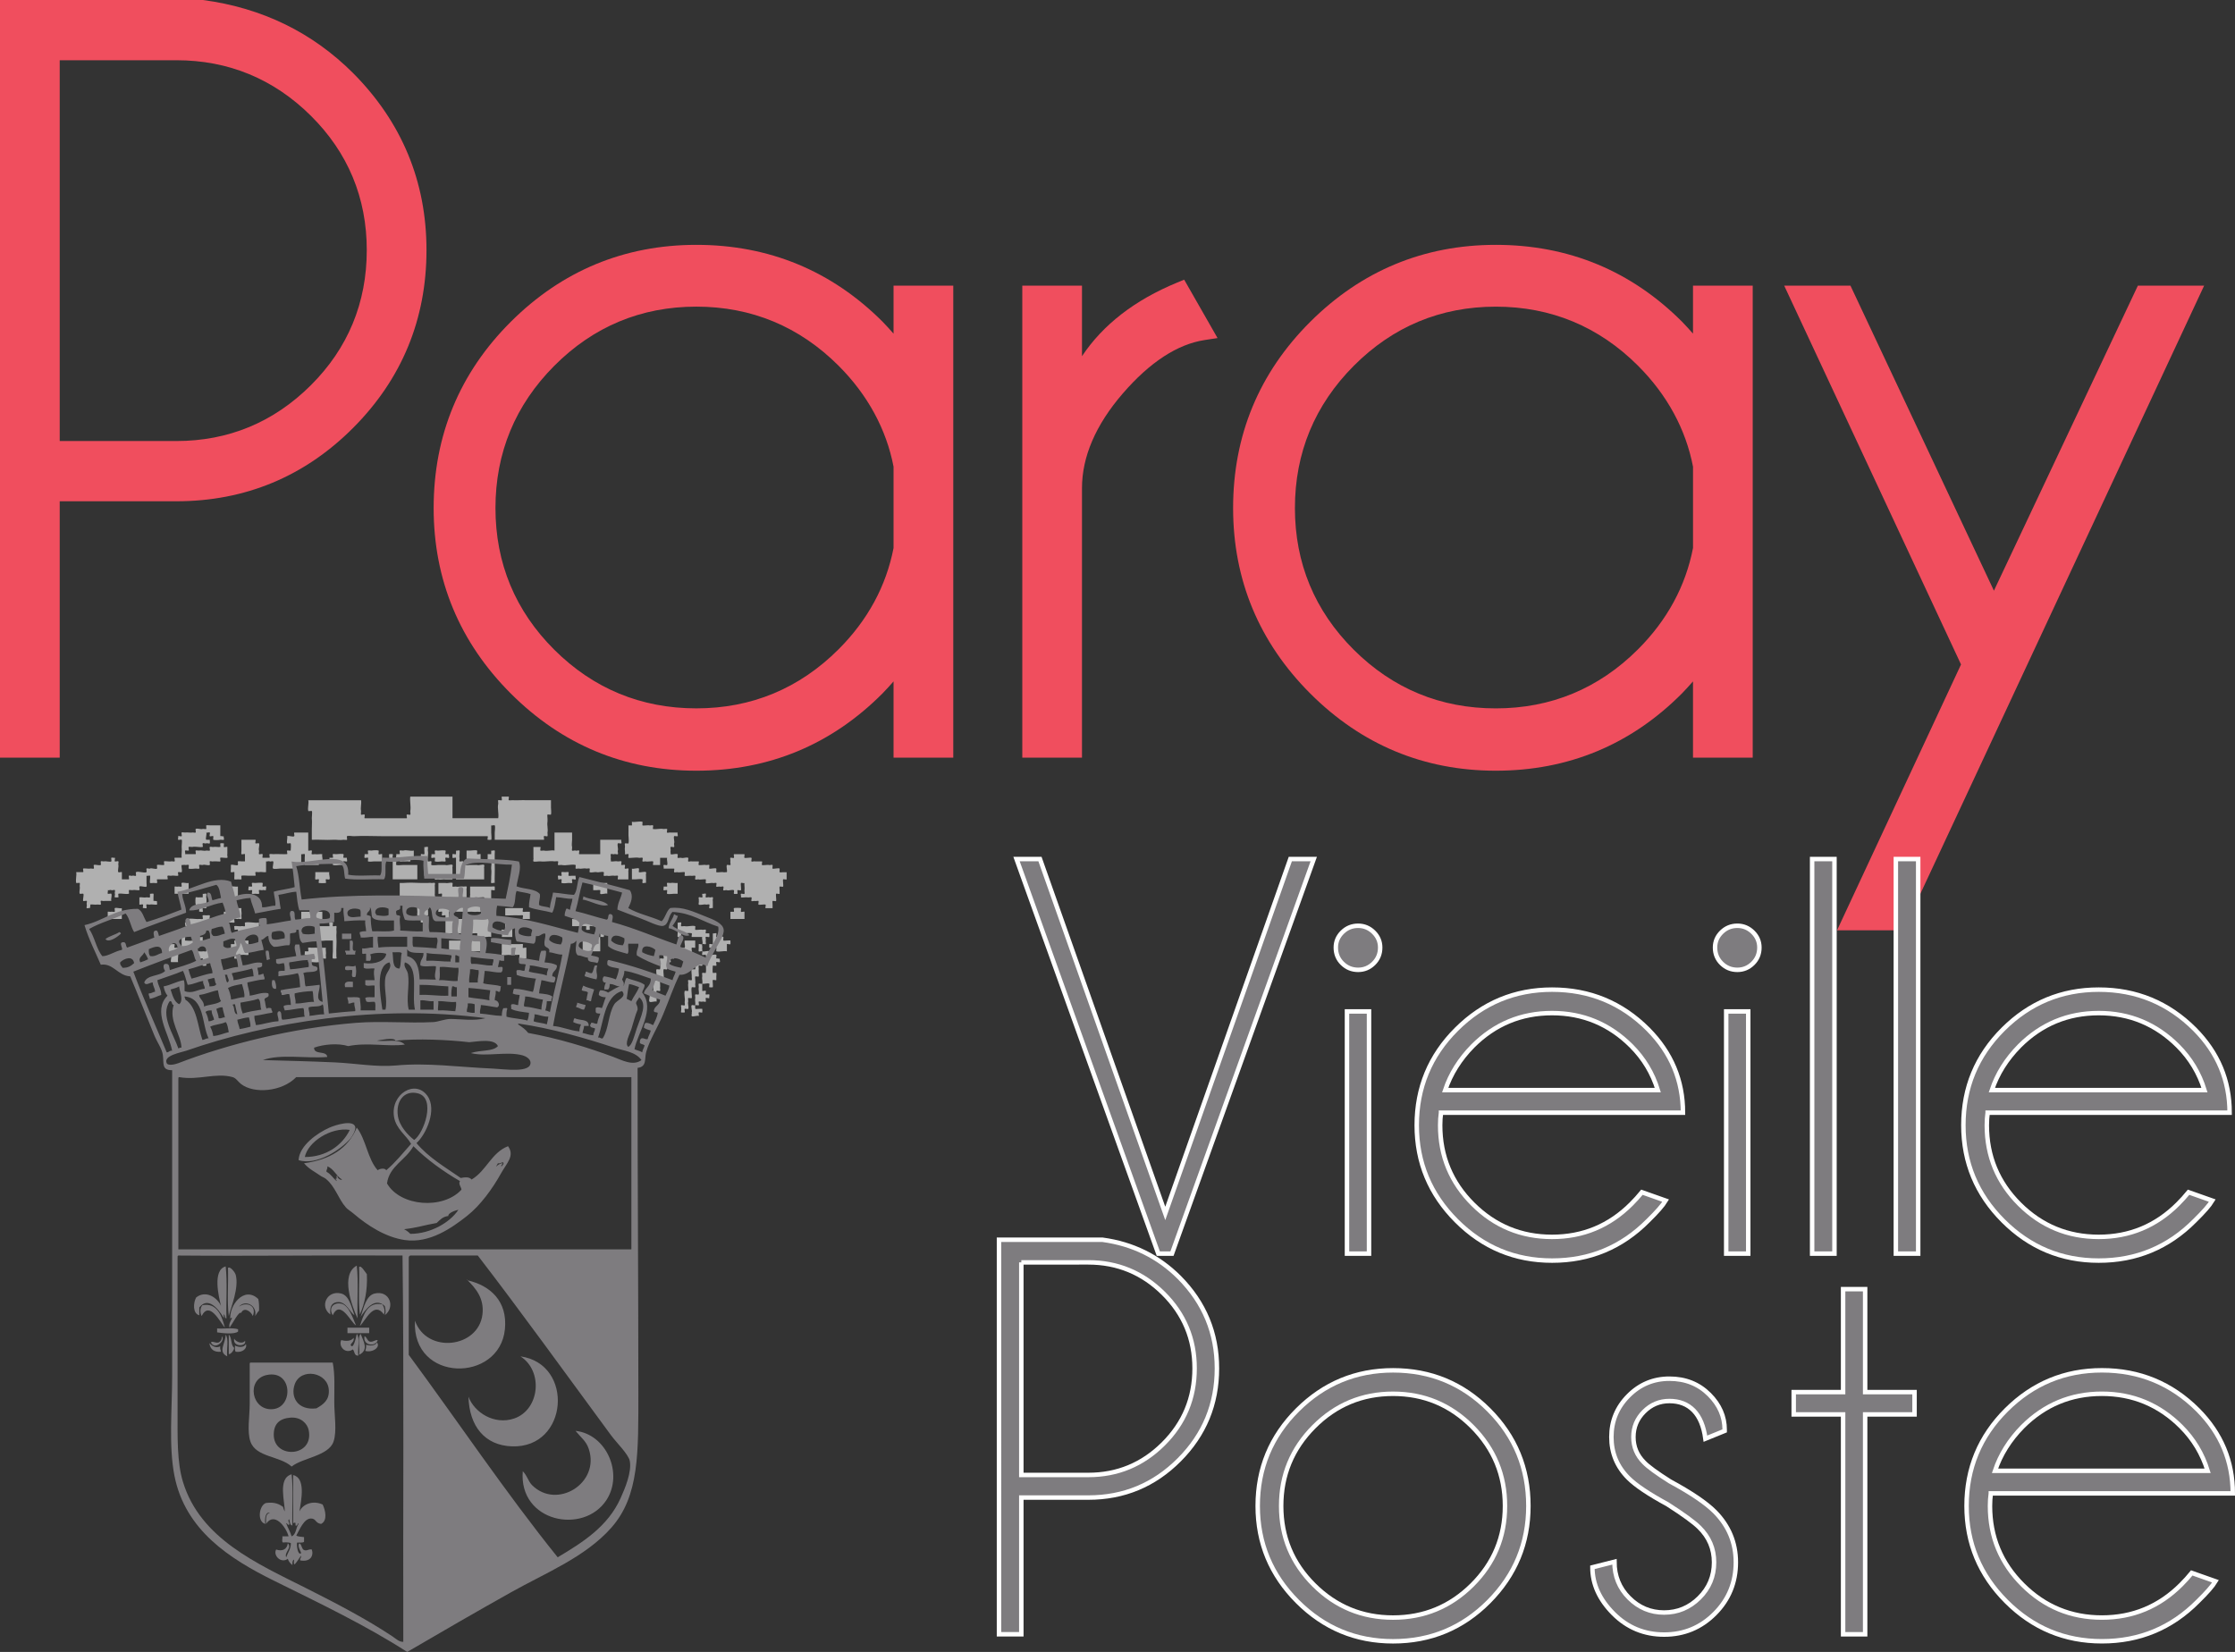 <?xml version="1.0" encoding="utf-8"?>
<!-- Generator: Adobe Illustrator 26.2.0, SVG Export Plug-In . SVG Version: 6.00 Build 0)  -->
<svg version="1.1" xmlns="http://www.w3.org/2000/svg" xmlns:xlink="http://www.w3.org/1999/xlink" x="0px" y="0px"
	 viewBox="0 0 125.147 92.504" style="enable-background:new 0 0 125.147 92.504;" xml:space="preserve">
<rect x="0" y="0" width="125.147" height="92.504" fill="#333333" stroke="none"/>
<style type="text/css">
	.st0{fill:#F04E5E;}
	.st1{fill:#7E7C7F;stroke:#FFFFFF;stroke-width:0.25;stroke-miterlimit:10;}
	.st2{opacity:0.61;fill-rule:evenodd;clip-rule:evenodd;fill:#FFFFFF;}
	.st3{fill-rule:evenodd;clip-rule:evenodd;fill:#7E7C7F;}
</style>
<g id="logo2_xA0_Image_1_">
	<g>
		<path class="st0" d="M11.369,0H0v42.426h3.344V28.07H9.875c3.851,0,7.183-1.385,9.905-4.117
			c2.721-2.731,4.101-6.078,4.101-9.948c0-3.83-1.379-7.162-4.102-9.904
			C17.503,1.826,14.696,0.447,11.369,0z M9.875,24.697H3.344V3.373H9.875
			c2.916,0,5.449,1.045,7.529,3.107c2.079,2.061,3.133,4.593,3.133,7.526
			c0,2.953-1.055,5.5-3.134,7.57C15.323,23.647,12.79,24.697,9.875,24.697z"/>
		<path class="st0" d="M50.034,18.684c-0.198-0.227-0.402-0.449-0.611-0.666
			c-2.858-2.858-6.368-4.307-10.432-4.307c-4.024,0-7.52,1.449-10.387,4.306
			s-4.322,6.368-4.322,10.432c0,4.025,1.454,7.521,4.321,10.388
			s6.362,4.321,10.388,4.321c4.065,0,7.575-1.459,10.438-4.342
			c0.207-0.214,0.408-0.434,0.605-0.659v4.269h3.344V15.996h-3.344V18.684z
			 M46.958,20.482c1.638,1.639,2.676,3.572,3.076,5.652v4.552
			c-0.415,2.135-1.449,4.043-3.076,5.67c-2.197,2.197-4.877,3.311-7.967,3.311
			s-5.766-1.104-7.953-3.282c-2.186-2.177-3.295-4.847-3.295-7.937
			c0-3.09,1.109-5.771,3.297-7.967c2.187-2.196,4.862-3.31,7.951-3.31
			C42.081,17.172,44.761,18.286,46.958,20.482z"/>
		<path class="st0" d="M65.9,15.829c-2.362,0.975-4.142,2.355-5.315,4.117v-3.95h-3.343
			v26.43h3.343V27.336c0-1.762,0.768-3.545,2.281-5.298
			c1.514-1.754,3.058-2.762,4.589-2.997l0.72-0.11l-1.868-3.27L65.9,15.829z"/>
		<path class="st0" d="M94.799,18.684c-0.198-0.227-0.401-0.449-0.611-0.666
			c-2.858-2.858-6.368-4.307-10.432-4.307c-4.024,0-7.519,1.449-10.386,4.306
			c-2.869,2.858-4.323,6.368-4.323,10.432c0,4.025,1.454,7.52,4.322,10.388
			c2.867,2.867,6.362,4.321,10.387,4.321c4.065,0,7.575-1.459,10.438-4.342
			c0.206-0.214,0.408-0.435,0.604-0.659v4.269h3.344V15.996h-3.344V18.684z
			 M83.756,39.668c-3.09,0-5.765-1.104-7.952-3.282
			c-2.187-2.178-3.296-4.848-3.296-7.937c0-3.089,1.109-5.77,3.298-7.967
			c2.188-2.196,4.862-3.31,7.95-3.31c3.089,0,5.77,1.114,7.967,3.311
			c1.638,1.638,2.676,3.571,3.076,5.652v4.552
			c-0.415,2.136-1.449,4.043-3.076,5.67
			C89.526,38.554,86.846,39.668,83.756,39.668z"/>
		<polygon class="st0" points="119.708,15.996 111.648,33.077 103.615,15.996 99.905,15.996 
			109.806,37.209 102.864,52.094 106.575,52.094 123.418,15.996 		"/>
	</g>
	<g>
		<path class="st1" d="M72.25,48.106h1.312l-7.938,22.094h-0.766l-7.938-22.094h1.313
			l7.015,19.844L72.25,48.106z"/>
		<path class="st1" d="M76.915,52.2c0.244,0.24,0.367,0.526,0.367,0.859
			c0,0.354-0.123,0.651-0.367,0.891c-0.244,0.24-0.533,0.359-0.867,0.359
			c-0.344,0-0.639-0.119-0.883-0.359c-0.244-0.239-0.367-0.536-0.367-0.891
			c0-0.333,0.123-0.619,0.367-0.859c0.244-0.239,0.539-0.359,0.883-0.359
			C76.381,51.841,76.67,51.961,76.915,52.2z M76.657,56.638v13.562h-1.234v-13.562
			H76.657z"/>
		<path class="st1" d="M80.688,62.31c-0.031,0.219-0.047,0.453-0.047,0.703
			c0,1.729,0.611,3.203,1.836,4.422c1.225,1.219,2.701,1.828,4.43,1.828
			c1.729,0,3.209-0.614,4.438-1.844c0.209-0.208,0.406-0.427,0.594-0.656
			l1.328,0.469c-0.156,0.261-0.484,0.636-0.984,1.125
			c-1.479,1.49-3.271,2.234-5.375,2.234c-2.084,0-3.867-0.742-5.352-2.227
			s-2.227-3.268-2.227-5.352c0-2.103,0.742-3.895,2.227-5.375
			c1.484-1.478,3.268-2.219,5.352-2.219c2.104,0,3.896,0.74,5.375,2.219
			c1.303,1.313,1.953,2.87,1.953,4.672H80.688z M80.922,61.044h11.906
			c-0.291-0.947-0.787-1.771-1.484-2.469c-1.229-1.229-2.709-1.844-4.438-1.844
			c-1.729,0-3.209,0.615-4.438,1.844C81.741,59.315,81.225,60.138,80.922,61.044z"/>
		<path class="st1" d="M98.149,52.2c0.244,0.24,0.367,0.526,0.367,0.859
			c0,0.354-0.123,0.651-0.367,0.891c-0.244,0.24-0.533,0.359-0.867,0.359
			c-0.344,0-0.639-0.119-0.883-0.359c-0.244-0.239-0.367-0.536-0.367-0.891
			c0-0.333,0.123-0.619,0.367-0.859c0.244-0.239,0.539-0.359,0.883-0.359
			C97.616,51.841,97.905,51.961,98.149,52.2z M97.891,56.638v13.562h-1.234v-13.562
			H97.891z"/>
		<path class="st1" d="M102.719,48.106v22.094h-1.25V48.106H102.719z"/>
		<path class="st1" d="M107.407,48.106v22.094h-1.25V48.106H107.407z"/>
		<path class="st1" d="M111.297,62.31c-0.031,0.219-0.047,0.453-0.047,0.703
			c0,1.729,0.611,3.203,1.836,4.422c1.225,1.219,2.701,1.828,4.43,1.828
			c1.729,0,3.209-0.614,4.438-1.844c0.209-0.208,0.406-0.427,0.594-0.656
			l1.328,0.469c-0.156,0.261-0.484,0.636-0.984,1.125
			c-1.479,1.49-3.271,2.234-5.375,2.234c-2.084,0-3.867-0.742-5.352-2.227
			c-1.484-1.484-2.227-3.268-2.227-5.352c0-2.103,0.742-3.895,2.227-5.375
			c1.484-1.478,3.268-2.219,5.352-2.219c2.104,0,3.896,0.74,5.375,2.219
			c1.303,1.313,1.953,2.87,1.953,4.672H111.297z M111.532,61.044h11.906
			c-0.291-0.947-0.787-1.771-1.484-2.469c-1.229-1.229-2.709-1.844-4.438-1.844
			c-1.729,0-3.209,0.615-4.438,1.844C112.35,59.315,111.834,60.138,111.532,61.044z"/>
	</g>
	<g>
		<path class="st1" d="M57.188,83.861v7.656h-1.25V69.424h5.797
			c1.688,0.229,3.119,0.933,4.297,2.109c1.406,1.417,2.109,3.115,2.109,5.094
			c0,2-0.703,3.706-2.109,5.117c-1.406,1.412-3.104,2.117-5.094,2.117H57.188z
			 M57.188,70.689v11.906h3.75c1.635,0,3.036-0.58,4.203-1.742
			c1.166-1.161,1.75-2.57,1.75-4.226c0-1.646-0.584-3.047-1.75-4.203
			c-1.167-1.156-2.568-1.734-4.203-1.734H57.188z"/>
		<path class="st1" d="M78.003,76.736c2.104,0,3.893,0.74,5.367,2.219
			c1.474,1.479,2.211,3.271,2.211,5.375c0,2.084-0.737,3.867-2.211,5.352
			c-1.475,1.484-3.264,2.227-5.367,2.227c-2.084,0-3.867-0.742-5.352-2.227
			c-1.484-1.484-2.227-3.268-2.227-5.352c0-2.104,0.742-3.896,2.227-5.375
			C74.136,77.477,75.919,76.736,78.003,76.736z M73.574,79.893
			c-1.225,1.229-1.836,2.709-1.836,4.438c0,1.729,0.611,3.203,1.836,4.422
			c1.224,1.219,2.7,1.828,4.43,1.828c1.729,0,3.205-0.609,4.43-1.828
			c1.224-1.219,1.836-2.692,1.836-4.422c0-1.729-0.612-3.208-1.836-4.438
			c-1.225-1.229-2.701-1.844-4.43-1.844C76.274,78.049,74.797,78.664,73.574,79.893
			z"/>
		<path class="st1" d="M93.369,84.236c-1.053-0.572-1.781-1.062-2.188-1.469
			c-0.636-0.635-0.953-1.4-0.953-2.297c0-0.896,0.317-1.664,0.953-2.305
			c0.635-0.641,1.4-0.961,2.297-0.961c0.896,0,1.641,0.297,2.234,0.891
			c0.572,0.573,0.859,1.229,0.859,1.969v0.062l-1.078,0.438
			c-0.094-0.697-0.312-1.224-0.656-1.578c-0.344-0.354-0.797-0.531-1.359-0.531
			c-0.553,0-1.026,0.198-1.422,0.594c-0.396,0.396-0.594,0.87-0.594,1.422
			c0,0.553,0.197,1.026,0.594,1.422c0.229,0.24,0.713,0.594,1.453,1.062
			c1.177,0.636,2.016,1.203,2.516,1.703c0.781,0.792,1.172,1.734,1.172,2.828
			c0,1.125-0.391,2.081-1.172,2.867c-0.781,0.787-1.729,1.18-2.844,1.18
			c-1.115,0-2.062-0.393-2.844-1.18c-0.781-0.786-1.172-1.648-1.172-2.586
			l1.234-0.312c0,0.803,0.273,1.477,0.82,2.023
			c0.547,0.547,1.2,0.82,1.961,0.82c0.76,0,1.416-0.273,1.969-0.82
			c0.552-0.547,0.828-1.211,0.828-1.992c0-0.76-0.276-1.411-0.828-1.953
			C94.858,85.242,94.264,84.81,93.369,84.236z"/>
		<path class="st1" d="M103.203,77.955v-5.766h1.234v5.766h2.766v1.25h-2.766v12.312h-1.234
			v-12.312h-2.766v-1.25H103.203z"/>
		<path class="st1" d="M111.475,83.627c-0.031,0.219-0.047,0.453-0.047,0.703
			c0,1.729,0.611,3.203,1.836,4.422c1.224,1.219,2.7,1.828,4.43,1.828
			c1.729,0,3.208-0.614,4.438-1.844c0.208-0.208,0.406-0.427,0.594-0.656
			l1.328,0.469c-0.156,0.261-0.484,0.636-0.984,1.125
			c-1.479,1.49-3.271,2.234-5.375,2.234c-2.084,0-3.867-0.742-5.352-2.227
			c-1.484-1.484-2.227-3.268-2.227-5.352c0-2.104,0.742-3.896,2.227-5.375
			c1.484-1.478,3.268-2.219,5.352-2.219c2.104,0,3.896,0.74,5.375,2.219
			c1.302,1.312,1.953,2.87,1.953,4.672H111.475z M111.709,82.361h11.906
			c-0.292-0.947-0.787-1.771-1.484-2.469c-1.229-1.229-2.709-1.844-4.438-1.844
			c-1.729,0-3.209,0.615-4.438,1.844C112.527,80.633,112.011,81.455,111.709,82.361z"/>
	</g>
</g>
<g id="logo_vectorisé">
	<path class="st2" d="M22.973,44.608c0.788,0,1.576,0,2.364,0c0,0.403,0,0.806,0,1.209
		c0.854,0,1.707,0,2.561,0c0.045-0.258-0.059-0.552,0-0.806
		c0.009-0.036-0.024-0.177,0-0.202c0.028-0.028,0.177,0.032,0.197,0
		c0.03-0.046-0.024-0.151,0-0.201c0.132,0,0.263,0,0.394,0
		c0.026,0.04-0.033,0.168,0,0.201c0.02,0.019,0.168-0.001,0.197,0
		c0.262,0.014,0.525-0.011,0.788,0c0.46,0,0.919,0,1.378,0c0,0.134,0,0.269,0,0.403
		c0,0.119,0.03,0.288,0,0.403c-0.004,0.018-0.181-0.016-0.196,0
		c-0.019,0.019,0.001,0.172,0,0.202c-0.003,0.064,0.011,0.138,0,0.201
		c-0.034,0.194,0.041,0.412,0,0.604c-0.007,0.035,0.022,0.178,0,0.202
		c-0.027,0.028-0.176-0.032-0.196,0c-0.031,0.046,0.023,0.151,0,0.202
		c-0.92,0-1.84,0-2.758,0c0-0.135,0-0.269,0-0.403c0-0.079,0.041-0.341,0-0.403
		c-0.021-0.032-0.168,0.025-0.197,0c0,0.134,0,0.269,0,0.403
		c0,0.055,0.035,0.373,0,0.403c-0.009,0.007-0.19,0.007-0.197,0
		c-0.033-0.034,0.026-0.162,0-0.202c-0.197,0-0.395,0-0.591,0c-0.329,0-0.657,0-0.985,0
		c-0.262,0-0.525,0-0.787,0c-0.329,0-0.657,0-0.985,0c-0.263,0-0.525,0-0.788,0
		c-0.591,0-1.182,0-1.773,0c-0.521,0-1.054-0.03-1.575,0
		c-0.106,0.006-0.298-0.042-0.394,0c-0.025,0.011,0.02,0.18,0,0.202
		c-0.022,0.022-0.164-0.006-0.197,0c-0.188,0.033-0.4-0.012-0.592,0
		c-0.4,0.025-0.78-0.02-1.182,0c0-0.202,0-0.403,0-0.604
		c0-0.196,0.021-0.41,0-0.604c-0.006-0.06,0.04-0.37,0-0.403
		c-0.017-0.014-0.191,0.018-0.197,0c-0.049-0.188,0.041-0.414,0-0.604
		c0.985,0,1.971,0,2.955,0c0.033,0.194-0.041,0.412,0,0.604
		c0.008,0.035-0.024,0.178,0,0.202c0.027,0.028,0.176-0.032,0.197,0
		c0.03,0.046-0.024,0.151,0,0.202c0.788,0,1.576,0,2.363,0
		c0.027-0.041-0.032-0.168,0-0.202c0.028-0.028,0.177,0.032,0.197,0
		c0.025-0.038-0.008-0.156,0-0.202C23.02,45.154,22.937,44.87,22.973,44.608z"/>
	<path class="st2" d="M17.26,46.623c0,0.336,0,0.672,0,1.008
		c0.04,0.027,0.164-0.034,0.197,0c0.027,0.028-0.031,0.18,0,0.201
		c0.037,0.025,0.152-0.008,0.197,0c0.127,0.024,0.266-0.019,0.394,0
		c-0.037,0.119,0.047,0.29,0,0.403c-0.012,0.025-0.177-0.021-0.197,0
		c-0.033,0.033,0.025,0.161,0,0.201c-0.263,0-0.525,0-0.788,0c0-0.134,0-0.269,0-0.403
		c0-0.029,0.018-0.182,0-0.202c-0.031-0.033-0.159,0.027-0.197,0
		c0,0.134,0,0.269,0,0.403c0,0.038,0.021,0.17,0,0.201
		c-0.009,0.015-0.176-0.001-0.196,0c-0.029,0.001-0.179-0.019-0.197,0
		c-0.033,0.034,0.025,0.161,0,0.202c-0.066,0-0.131,0-0.197,0c-0.197,0-0.394,0-0.591,0
		c-0.081,0-0.329,0.043-0.394,0c-0.064-0.042,0.059-0.353,0-0.403
		c-0.033-0.028-0.171,0.033-0.197,0c-0.025-0.033-0.163,0.026-0.197,0
		c0,0.201,0,0.403,0,0.604c-0.125,0.024-0.271-0.032-0.395,0
		c-0.034,0.009-0.172-0.025-0.196,0c-0.032,0.033,0.026,0.161,0,0.201
		c-0.132,0-0.263,0-0.394,0c-0.117,0-0.281-0.03-0.394,0
		c-0.018,0.005,0.016,0.186,0,0.202c-0.019,0.019-0.168-0.002-0.197,0
		c-0.035,0.002-0.166,0.019-0.197,0c-0.012-0.008,0-0.182,0-0.202
		c0-0.067,0-0.134,0-0.201c-0.039-0.027-0.164,0.033-0.196,0
		c-0.019-0.02,0.001-0.172,0-0.202c-0.003-0.067,0.003-0.135,0-0.202
		c0.071-0.05,0.341,0.066,0.394,0c0.016-0.019-0.019-0.194,0-0.201
		c0.05-0.018,0.145,0,0.197,0c0.066,0,0.131,0,0.197,0c0-0.135,0-0.269,0-0.403
		c-0.039-0.027-0.164,0.034-0.197,0c-0.019-0.019,0.002-0.172,0-0.201
		c-0.01-0.201,0.008-0.404,0-0.604c0.263,0,0.525,0,0.788,0
		c0.026,0.04-0.032,0.167,0,0.201c0.021,0.022,0.186-0.025,0.196,0
		c0.049,0.114-0.045,0.288,0,0.403c0.016,0.039-0.027,0.172,0,0.201
		c0.028,0.028,0.177-0.032,0.197,0c0.031,0.046-0.023,0.151,0,0.202
		c0.132,0,0.264,0,0.395,0c0.025-0.041-0.033-0.168,0-0.202
		c0.018-0.019,0.168,0.001,0.197,0c0.262-0.014,0.525,0.011,0.787,0
		c0.027-0.04-0.032-0.168,0-0.201c0.018-0.018,0.191,0.021,0.197,0
		c0.012-0.037,0.023-0.384,0-0.403c-0.02-0.016-0.19,0.021-0.197,0
		c-0.04-0.12,0.031-0.28,0-0.403c0.071-0.05,0.342,0.066,0.395,0
		c0.031-0.04-0.025-0.156,0-0.202C16.735,46.623,16.999,46.623,17.26,46.623z"/>
	<path class="st2" d="M31.049,46.623c0.328,0,0.657,0,0.985,0c0,0.134,0,0.269,0,0.403
		c0,0.109-0.036,0.301,0,0.403c0.014,0.039-0.027,0.174,0,0.202
		c0.032,0.033,0.157-0.027,0.196,0c0.04,0.027,0.165-0.034,0.197,0
		c0.033,0.033-0.025,0.161,0,0.201c0.395,0,0.789,0,1.182,0c0-0.269,0-0.537,0-0.806
		c0.395,0,0.789,0,1.183,0c-0.026,0.04,0.032,0.167,0,0.201
		c-0.021,0.022-0.187-0.025-0.196,0c-0.049,0.114,0.035,0.285,0,0.403
		c-0.027,0.04,0.032,0.167,0,0.201c-0.033,0.034-0.158-0.027-0.197,0
		c-0.04,0.027-0.164-0.034-0.197,0c-0.027,0.028,0.014,0.163,0,0.202
		c-0.021,0.059,0.018,0.141,0,0.202c0.125,0.024,0.27-0.032,0.395,0
		c0.034,0.009,0.172-0.025,0.196,0c0.026,0.027-0.03,0.182,0,0.201
		c0.04,0.025,0.165-0.033,0.196,0c0.033,0.034-0.032,0.168,0,0.202
		c0.033,0.034,0.165-0.034,0.197,0c0.033,0.034-0.025,0.161,0,0.202
		c0,0.134,0,0.269,0,0.403c-0.197,0-0.394,0-0.59,0c-0.027-0.041,0.032-0.168,0-0.202
		c-0.025-0.024-0.162,0.009-0.197,0c-0.123-0.031-0.271,0.035-0.395,0
		c-0.035-0.01-0.172,0.025-0.197,0c-0.021-0.021,0.025-0.19,0-0.201
		c-0.109-0.048-0.277,0.03-0.394,0c-0.116-0.03-0.284,0.047-0.394,0
		c-0.025-0.011,0.021-0.181,0-0.202c-0.025-0.025-0.162,0.01-0.197,0
		c-0.123-0.035-0.272,0.031-0.395,0c-0.035-0.009-0.172,0.024-0.197,0
		c-0.014-0.015,0.018-0.198,0-0.202c-0.248-0.059-0.538,0.06-0.787,0
		c-0.035-0.008-0.174,0.024-0.197,0c-0.027-0.028,0.031-0.18,0-0.201
		c-0.035-0.025-0.153,0.007-0.197,0c-0.256-0.042-0.53,0.037-0.787,0
		c-0.06-0.009-0.36,0.042-0.394,0c-0.032-0.041,0.025-0.156,0-0.202
		c0-0.202,0-0.403,0-0.605c0.131,0,0.263,0,0.394,0c0.025,0.04-0.033,0.168,0,0.202
		c0.024,0.024,0.162-0.009,0.197,0c0.185,0.047,0.402-0.038,0.59,0
		C31.049,47.294,31.049,46.958,31.049,46.623z"/>
	<path class="st2" d="M23.761,47.429c0.04,0.027,0.164-0.034,0.197,0
		c0.024,0.024-0.009,0.166,0,0.202c0.046,0.189-0.037,0.412,0,0.604
		c0.039,0.027,0.164-0.034,0.196,0c0.021,0.021-0.023,0.19,0,0.201
		c0.092,0.039,0.293,0,0.394,0c0.131,0,0.263,0,0.395,0
		c0.07,0.051,0.341-0.066,0.394,0c0.032,0.04-0.026,0.156,0,0.202
		c0,0.202,0,0.403,0,0.605c-0.132,0-0.263,0-0.394,0c-0.126-0.024-0.271,0.032-0.395,0
		c-0.035-0.009-0.173,0.024-0.197,0c-0.033-0.034,0.026-0.161,0-0.202
		c-0.197,0-0.394,0-0.591,0c-0.019-0.199,0.023-0.406,0-0.604
		c-0.007-0.06,0.04-0.369,0-0.403c-0.028-0.023-0.179,0.03-0.196,0
		c-0.029-0.049,0.023-0.149,0-0.202c0.039-0.027,0.164,0.034,0.196,0
		c0.019-0.019-0.001-0.172,0-0.201C23.764,47.563,23.758,47.496,23.761,47.429z"/>
	<path class="st2" d="M21.397,48.235c-0.131-0.007-0.263,0.008-0.394,0
		c-0.106-0.007-0.298,0.042-0.394,0c-0.025-0.011,0.021-0.181,0-0.202
		c-0.026-0.027-0.179,0.031-0.197,0c-0.029-0.049,0.024-0.149,0-0.202
		c0.066,0,0.131,0,0.197,0c0.025-0.04-0.033-0.168,0-0.201
		c0.023-0.024,0.162,0.008,0.197,0c0.074-0.018,0.324-0.031,0.394,0
		c0.024,0.011-0.021,0.18,0,0.201c0.032,0.034,0.157-0.027,0.196,0
		C21.397,47.966,21.397,48.1,21.397,48.235z"/>
	<path class="st2" d="M23.17,47.63c0,0.134,0,0.269,0,0.403
		c-0.039,0.027-0.164-0.034-0.197,0c-0.027,0.028,0.031,0.18,0,0.202
		c-0.037,0.025-0.152-0.009-0.197,0c-0.06,0.011-0.135,0-0.196,0
		c-0.05,0-0.151,0.019-0.197,0c-0.023-0.01,0.021-0.182,0-0.202
		c-0.03-0.031-0.171,0.034-0.196,0c-0.032-0.042,0.025-0.155,0-0.202
		c0.064,0,0.131,0,0.196,0c0.026-0.04-0.032-0.168,0-0.201
		c0.026-0.026,0.161,0.011,0.197,0C22.76,47.574,22.987,47.675,23.17,47.63z"/>
	<path class="st2" d="M25.14,47.832c-0.026,0.041,0.032,0.168,0,0.202
		c-0.032,0.034-0.164-0.034-0.196,0c-0.033,0.034,0.032,0.168,0,0.202
		c-0.021,0.021-0.166-0.005-0.197,0c-0.084,0.013-0.317,0.033-0.394,0
		c-0.024-0.011,0.021-0.181,0-0.202c-0.029-0.031-0.171,0.034-0.197,0
		c-0.031-0.042,0.025-0.155,0-0.202c0.066,0,0.132,0,0.197,0
		c0.026-0.04-0.033-0.168,0-0.201c0.024-0.025,0.162,0.009,0.197,0
		c0.039-0.01,0.373-0.026,0.395,0c0.031,0.04-0.026,0.156,0,0.201
		C25.008,47.832,25.075,47.832,25.14,47.832z"/>
	<path class="st2" d="M25.534,47.63c0.04,0.027,0.164-0.034,0.197,0
		c0.02,0.019-0.002,0.172,0,0.201c0.003,0.054-0.02,0.152,0,0.202
		c0.016,0.039-0.027,0.173,0,0.202c0.027,0.028,0.176-0.032,0.197,0
		c0.016,0.025-0.023,0.189,0,0.201c0.08,0.042,0.302,0,0.395,0
		c0.131,0,0.262,0,0.393,0c0.071,0.051,0.341-0.066,0.394,0
		c0.032,0.04-0.025,0.156,0,0.202c0,0.202,0,0.403,0,0.605c-0.525,0-1.051,0-1.576,0
		c0-0.403,0-0.806,0-1.209c-0.039-0.027-0.164,0.034-0.196,0
		c-0.007-0.006-0.006-0.197,0-0.202c0.04-0.033,0.151,0.026,0.196,0
		C25.534,47.765,25.534,47.697,25.534,47.63z"/>
	<path class="st2" d="M26.125,47.63c0.065,0,0.131-0.001,0.197,0
		c0.101,0.001,0.301-0.041,0.393,0c0.024,0.011-0.02,0.18,0,0.201
		c0.032,0.034,0.157-0.027,0.196,0c0,0.134,0,0.269,0,0.403c-0.131,0-0.262,0-0.393,0
		c-0.071-0.051-0.341,0.065-0.394,0c-0.033-0.041,0.025-0.156,0-0.202
		C26.125,47.899,26.125,47.765,26.125,47.63z"/>
	<path class="st2" d="M27.504,47.63c0.039,0.027,0.164-0.034,0.197,0
		c0.018,0.019-0.002,0.172,0,0.201c0.01,0.201-0.01,0.404,0,0.605
		c0.016,0.335-0.012,0.672,0,1.008c-0.04-0.027-0.164,0.033-0.197,0
		c-0.02-0.02,0.001-0.172,0-0.202c-0.01-0.193,0.033-0.415,0-0.605
		c-0.012-0.063,0.043-0.367,0-0.403c-0.02-0.016-0.19,0.02-0.197,0
		c-0.018-0.051,0-0.148,0-0.202c0-0.067,0-0.134,0-0.202c0.065,0,0.131,0,0.197,0
		C27.504,47.765,27.504,47.697,27.504,47.63z"/>
	<path class="st2" d="M19.428,48.033c-0.027,0.04,0.032,0.168,0,0.202
		c-0.033,0.033-0.164-0.034-0.197,0c-0.033,0.033,0.033,0.167,0,0.201
		c-0.021,0.022-0.165-0.005-0.197,0c-0.084,0.013-0.317,0.034-0.394,0
		c-0.024-0.011,0.021-0.18,0-0.201c-0.029-0.031-0.17,0.034-0.196,0
		c-0.032-0.042,0.025-0.155,0-0.202c0.065,0,0.132,0,0.196,0
		c0.027-0.041-0.032-0.168,0-0.202c0.025-0.024,0.162,0.009,0.197,0
		c0.039-0.01,0.373-0.026,0.395,0c0.031,0.041-0.025,0.156,0,0.202
		C19.296,48.033,19.362,48.033,19.428,48.033z"/>
	<path class="st2" d="M35.383,48.638c0.071,0.05,0.342-0.066,0.395,0
		c0.019,0.024-0.025,0.19,0,0.202c0.071,0.034,0.347-0.059,0.394,0
		c0.032,0.04-0.026,0.156,0,0.201c0,0.134,0,0.269,0,0.403
		c-0.04-0.027-0.164,0.033-0.197,0c-0.021-0.021,0.024-0.191,0-0.202
		c-0.091-0.04-0.294,0-0.394,0c-0.066,0-0.131,0-0.197,0
		C35.383,49.04,35.383,48.839,35.383,48.638z"/>
	<path class="st2" d="M17.655,48.839c0.263,0,0.525,0,0.788,0
		c-0.05,0.072,0.064,0.349,0,0.403c-0.04,0.033-0.152-0.026-0.197,0
		c-0.026,0.039,0.033,0.169,0,0.202c-0.015,0.015-0.382,0.014-0.393,0
		c-0.032-0.041,0.025-0.156,0-0.202c-0.039-0.027-0.164,0.034-0.197,0
		c-0.019-0.019,0.002-0.172,0-0.202C17.651,48.974,17.658,48.906,17.655,48.839z"/>
	<path class="st2" d="M32.231,49.04c-0.025,0.041,0.033,0.168,0,0.202
		c-0.032,0.034-0.164-0.034-0.196,0s0.032,0.168,0,0.202
		c-0.021,0.021-0.165-0.005-0.196,0c-0.084,0.013-0.318,0.033-0.395,0
		c-0.025-0.011,0.021-0.181,0-0.202c-0.033-0.034-0.158,0.027-0.197,0
		c0.026-0.041-0.033-0.168,0-0.202c0.033-0.034,0.158,0.027,0.197,0
		c0.026-0.04-0.033-0.168,0-0.201c0.017-0.018,0.17,0,0.197,0
		c0.027,0,0.18-0.018,0.197,0c0.018,0.019-0.023,0.193,0,0.201
		c0.047,0.018,0.145,0,0.196,0C32.1,49.04,32.166,49.04,32.231,49.04z"/>
	<path class="st2" d="M10.563,49.444c0,0.201,0,0.403,0,0.604c-0.262,0-0.525,0-0.787,0
		c0-0.134,0-0.269,0-0.403c0.06-0.017,0.139,0.021,0.197,0
		c0.037-0.013,0.17,0.027,0.196,0c0.02-0.021-0.025-0.19,0-0.201
		C10.28,49.395,10.448,49.481,10.563,49.444z"/>
	<path class="st2" d="M14.897,49.847c-0.053,0.023-0.147-0.028-0.197,0
		c-0.039,0.023-0.166-0.032-0.197,0c-0.027,0.028,0.032,0.18,0,0.201
		c-0.029,0.021-0.16,0-0.196,0c-0.026,0-0.18,0.018-0.196,0
		c-0.028-0.028,0.031-0.18,0-0.201c-0.033-0.022-0.176,0.031-0.197,0
		c-0.032-0.043,0.025-0.154,0-0.202c0.065,0,0.131,0,0.197,0
		c0.025-0.04-0.033-0.168,0-0.201c0.023-0.025,0.161,0.009,0.196,0
		c0.039-0.01,0.373-0.026,0.394,0c0.033,0.04-0.025,0.156,0,0.201
		c0.039,0.027,0.164-0.034,0.197,0C14.93,49.679,14.871,49.806,14.897,49.847z"/>
	<path class="st2" d="M22.382,49.444c0.066-0.004,0.132,0.005,0.197,0
		c0.318-0.026,0.665-0.016,0.985,0c0.13,0.006,0.263,0,0.393,0
		c0.055,0,0.145-0.017,0.196,0c0.037,0.011,0.172-0.026,0.197,0
		c0.033,0.033-0.025,0.161,0,0.201c0,0.134,0,0.269,0,0.403
		c-0.025,0.041,0.033,0.168,0,0.202c-0.019,0.019-0.168-0.001-0.197,0
		c-0.262,0.014-0.525-0.007-0.787,0c-0.328,0.009-0.657-0.006-0.985,0
		C22.382,49.981,22.382,49.712,22.382,49.444z"/>
	<path class="st2" d="M24.549,49.444c0.131,0,0.263,0,0.395,0c0.115,0.037,0.282-0.049,0.394,0
		c0.024,0.011-0.021,0.18,0,0.201c0.024,0.025,0.161-0.01,0.196,0
		c0.123,0.035,0.272-0.031,0.395,0c0.035,0.009,0.173-0.024,0.197,0
		c0.033,0.034-0.026,0.161,0,0.202c0,0.134,0,0.269,0,0.403c-0.328,0-0.656,0-0.985,0
		c-0.11,0-0.29,0.035-0.394,0c-0.021-0.007,0.018-0.184,0-0.202
		c-0.033-0.033-0.158,0.027-0.197,0C24.549,49.847,24.549,49.645,24.549,49.444z"/>
	<path class="st2" d="M33.217,49.444c0.262,0,0.524,0,0.787,0c0,0.201,0,0.403,0,0.604
		c-0.07-0.05-0.342,0.066-0.395,0c-0.015-0.019,0.021-0.194,0-0.201
		c-0.049-0.018-0.144,0-0.196,0c-0.065,0-0.132,0-0.196,0c0-0.067,0-0.134,0-0.202
		C33.217,49.578,33.217,49.511,33.217,49.444z"/>
	<path class="st2" d="M37.944,49.444c0,0.201,0,0.403,0,0.604
		c-0.065-0-0.131,0.001-0.197,0c-0.102-0.001-0.301,0.041-0.394,0
		c-0.024-0.011,0.021-0.18,0-0.201c-0.023-0.024-0.183,0.029-0.196,0
		c-0.027-0.053,0.021-0.146,0-0.202c0.064,0,0.131,0,0.196,0
		c0.026-0.04-0.032-0.168,0-0.201c0.025-0.025,0.162,0.009,0.197,0
		C37.674,49.412,37.819,49.468,37.944,49.444z"/>
	<path class="st2" d="M13.321,49.645c0,0.202,0,0.403,0,0.604
		c-0.065-0-0.131,0.001-0.197,0c-0.102-0.001-0.301,0.041-0.393,0
		c-0.025-0.011,0.019-0.18,0-0.202c-0.024-0.024-0.184,0.029-0.197,0
		c-0.027-0.052,0.021-0.146,0-0.201c0.065,0,0.131,0,0.197,0
		c0.025-0.04-0.033-0.168,0-0.202c0.023-0.024,0.161,0.009,0.196,0
		C13.051,49.613,13.196,49.669,13.321,49.645z"/>
	<path class="st2" d="M27.504,49.847c0,0.201,0,0.403,0,0.604c-0.132,0-0.264,0-0.395,0
		c-0.025-0.04,0.033-0.167,0-0.201c-0.019-0.019-0.168,0.002-0.197,0
		c-0.059-0.003-0.14,0.016-0.196,0c-0.066-0.018-0.354,0.049-0.393,0
		c-0.033-0.04,0.025-0.156,0-0.202c0-0.134,0-0.269,0-0.403c0.385,0,0.681,0,1.182,0
		c0.039,0,0.164-0.02,0.197,0c0.004,0.003,0.006,0.196,0,0.202
		C27.668,49.88,27.543,49.82,27.504,49.847z"/>
	<path class="st2" d="M7.805,50.653c0-0.135,0-0.27,0-0.403c0.126-0.024,0.272,0.032,0.395,0
		c0.035-0.009,0.173,0.025,0.197,0c0.006-0.007-0.001-0.202,0-0.202
		c0.035,0.009,0.172-0.024,0.197,0c0.017,0.02-0.002,0.172,0,0.202
		c0.003,0.067-0.004,0.135,0,0.201c0.021-0.02,0.185,0.025,0.196,0
		c-0.018,0.041,0.029,0.172,0,0.202c-0.018,0.018-0.168-0.002-0.196,0
		c-0.053,0.002-0.15-0.02-0.197,0c-0.039,0.015-0.17-0.029-0.197,0
		c-0.027,0.028,0.031,0.179,0,0.201c-0.045,0.031-0.147-0.024-0.197,0
		c-0.025-0.04,0.033-0.168,0-0.201C7.969,50.619,7.845,50.679,7.805,50.653z"/>
	<path class="st2" d="M11.352,50.048c0.039,0.027,0.164-0.033,0.196,0
		c0.024,0.025-0.009,0.166,0,0.202c0.024,0.097,0.019,0.305,0,0.403
		c-0.007,0.034,0.022,0.177,0,0.201c-0.027,0.028-0.176-0.032-0.196,0
		c-0.023,0.034,0.029,0.177,0,0.202c-0.041,0.033-0.152-0.025-0.197,0
		c-0.017-0.062,0.02-0.142,0-0.202c-0.014-0.038,0.026-0.174,0-0.201
		c-0.021-0.021-0.188,0.025-0.197,0c-0.023-0.057-0.023-0.346,0-0.403
		c0.01-0.024,0.176,0.02,0.197,0c0.065,0,0.131,0,0.197,0
		C11.352,50.183,11.352,50.115,11.352,50.048z"/>
	<path class="st2" d="M39.915,50.853c-0.04-0.026-0.164,0.033-0.197,0
		c-0.027-0.028,0.031-0.18,0-0.201c-0.045-0.03-0.147,0.02-0.197,0
		c-0.07-0.029-0.35,0.055-0.394,0c-0.031-0.04,0.026-0.156,0-0.202
		c0.025-0.051-0.029-0.155,0-0.201c0.021-0.032,0.17,0.028,0.197,0
		c0.033-0.034-0.025-0.161,0-0.202c0.039,0.027,0.164-0.033,0.197,0
		c0.027,0.028-0.031,0.18,0,0.202c0.046,0.031,0.15-0.03,0.197,0
		c0.039,0.026,0.164-0.033,0.197,0c0.032,0.034-0.027,0.161,0,0.201
		C39.915,50.585,39.915,50.72,39.915,50.853z"/>
	<path class="st2" d="M23.368,50.451c0.197,0,0.394,0,0.591,0
		c-0.01,0.134,0.013,0.27,0,0.403c-0.006,0.06,0.039,0.371,0,0.404
		c-0.018,0.016-0.19-0.021-0.197,0c-0.017,0.05,0,0.147,0,0.201
		c0,0.029,0.019,0.182,0,0.201c-0.03,0.034-0.159-0.026-0.196,0
		c-0.037-0.118,0.047-0.289,0-0.402c-0.012-0.025-0.177,0.021-0.197,0
		c-0.023-0.022,0.006-0.168,0-0.203C23.334,50.859,23.394,50.648,23.368,50.451z"/>
	<path class="st2" d="M24.352,50.451c0.131,0,0.263,0,0.394,0
		c0.025,0.041-0.033,0.168,0,0.202c0.023,0.024,0.162-0.009,0.197,0
		c0.123,0.031,0.267-0.024,0.394,0c-0.036,0.118,0.048,0.289,0,0.402
		c-0.011,0.025-0.177-0.021-0.197,0c-0.026,0.027,0.013,0.164,0,0.203
		c-0.021,0.06,0.017,0.14,0,0.201c0.263,0,0.525,0,0.788,0c0.027,0,0.179-0.018,0.197,0
		c0.006,0.007,0.006,0.195,0,0.201c-0.033,0.034-0.158-0.026-0.197,0
		c0,0.202,0,0.403,0,0.604c-0.328,0-0.656,0-0.984,0c0-0.336,0-0.671,0-1.007
		c-0.04-0.027-0.164,0.033-0.197,0c-0.027-0.028,0.031-0.181,0-0.203
		c-0.043-0.028-0.158,0.034-0.197,0c-0.033-0.028,0.031-0.169,0-0.202
		c-0.033-0.033-0.158,0.027-0.197,0C24.352,50.72,24.352,50.585,24.352,50.451z"/>
	<path class="st2" d="M27.11,50.853c-0.039,0.027-0.164-0.033-0.197,0
		c-0.027,0.028,0.032,0.18,0,0.202c-0.037,0.025-0.151-0.008-0.196,0
		c-0.126,0.024-0.267-0.009-0.393,0c-0.262,0.019-0.527-0.015-0.789,0
		c0-0.134,0-0.269,0-0.402c0.387,0,0.682,0,1.183,0c0.116,0,0.282-0.031,0.394,0
		C27.126,50.656,27.096,50.837,27.11,50.853z"/>
	<path class="st2" d="M6.821,50.853c0,0.202,0,0.404,0,0.606c-0.263,0-0.525,0-0.788,0
		c0-0.135,0-0.269,0-0.404c0.06-0.017,0.138,0.021,0.197,0
		c0.037-0.013,0.17,0.027,0.196,0c0.021-0.021-0.024-0.191,0-0.202
		C6.538,50.805,6.706,50.891,6.821,50.853z"/>
	<path class="st2" d="M13.518,50.853c-0.023,0.129,0.031,0.277,0,0.404
		c-0.009,0.035,0.024,0.177,0,0.201c-0.033,0.033-0.158-0.026-0.197,0
		c-0.039,0.027-0.164-0.033-0.197,0c-0.027,0.028,0.032,0.18,0,0.201
		c-0.036,0.025-0.151-0.008-0.196,0c-0.127,0.024-0.267-0.019-0.394,0
		c0-0.201,0-0.402,0-0.605c0.065,0,0.131,0,0.197,0c0.025-0.04-0.033-0.169,0-0.202
		c0.018-0.019,0.168,0.002,0.196,0C13.124,50.843,13.322,50.862,13.518,50.853z"/>
	<path class="st2" d="M28.291,50.853c0.328,0,0.657,0,0.985,0
		c0.026,0.04-0.032,0.169,0,0.202c0.019,0.019,0.169-0.001,0.197,0
		c0.066,0.004,0.132-0.003,0.196,0c0,0.135,0,0.269,0,0.404c-0.131,0-0.262,0-0.394,0
		c-0.026-0.04,0.032-0.168,0-0.201c-0.019-0.02-0.168,0.001-0.196,0
		c-0.263-0.015-0.526,0.011-0.789,0C28.291,51.123,28.291,50.989,28.291,50.853z"/>
	<path class="st2" d="M41.687,51.459c-0.263,0-0.525,0-0.788,0c0-0.135,0-0.269,0-0.404
		c0.066,0,0.131,0,0.197,0c0.024-0.03-0.031-0.18,0-0.202
		c0.036-0.025,0.352-0.018,0.394,0c0.024,0.011-0.021,0.181,0,0.202
		c0.033,0.034,0.157-0.026,0.197,0C41.687,51.19,41.687,51.324,41.687,51.459z"/>
	<path class="st2" d="M18.049,51.055c0,0.135,0,0.269,0,0.404c-0.126,0.024-0.271-0.031-0.394,0
		c-0.035,0.009-0.173-0.024-0.197,0c-0.012,0.013,0.013,0.2,0,0.201
		c-0.104,0.015-0.292,0.026-0.394,0c-0.035-0.009-0.173,0.025-0.197,0
		c-0.032-0.033,0.026-0.161,0-0.201c0-0.135,0-0.269,0-0.404
		C17.26,51.055,17.655,51.055,18.049,51.055z"/>
	<path class="st2" d="M11.942,51.862c-0.131,0-0.262,0-0.394,0
		c-0.026,0.04,0.032,0.168,0,0.201c-0.019,0.019-0.168-0.002-0.196,0
		c-0.061,0.003-0.141-0.016-0.197,0c-0.066,0.019-0.355-0.049-0.394,0
		c-0.006,0.008,0,0.201,0,0.201c-0.035-0.009-0.172,0.025-0.197,0
		c-0.018-0.019,0.002-0.172,0-0.201c-0.003-0.067,0.004-0.135,0-0.201
		c-0.033,0.025-0.172-0.033-0.197,0c0.03-0.039-0.033-0.168,0-0.202
		c0.028-0.028,0.177,0.032,0.197,0c0.016-0.024-0.021-0.191,0-0.201
		c0.086-0.041,0.299,0,0.394,0c0.059,0,0.14,0.014,0.197,0
		c0.034-0.008,0.173,0.024,0.197,0c0.027-0.028-0.032-0.18,0-0.201
		c0.029-0.021,0.16,0,0.196,0c0.026,0,0.18-0.017,0.196,0
		c0.028,0.028-0.031,0.18,0,0.201c0.047,0.031,0.148-0.024,0.197,0
		C11.942,51.594,11.942,51.728,11.942,51.862z"/>
	<path class="st2" d="M26.323,51.459c0.393,0,0.787,0,1.182,0c0,0.336,0,0.672,0,1.008
		c-0.184-0.045-0.41,0.056-0.592,0c-0.036-0.012-0.171,0.025-0.196,0
		c-0.018-0.019,0.023-0.193,0-0.202c-0.048-0.018-0.145,0-0.197,0
		c-0.066,0-0.132,0-0.196,0C26.323,51.996,26.323,51.728,26.323,51.459z"/>
	<path class="st2" d="M32.035,51.459c0.252,0.046,0.539-0.06,0.788,0
		c0.035,0.009,0.174-0.024,0.197,0c0.027,0.028-0.031,0.18,0,0.201
		c0.031,0.022,0.174-0.03,0.197,0c0.031,0.044-0.025,0.153,0,0.202
		c-0.04,0.026-0.165-0.034-0.197,0c-0.014,0.014,0.016,0.198,0,0.201
		c-0.021,0.004-0.184,0.014-0.197,0c-0.012-0.011,0.01-0.201,0-0.201
		c-0.262-0.018-0.526,0.014-0.788,0C32.035,51.728,32.035,51.594,32.035,51.459z"/>
	<path class="st2" d="M14.502,51.66c0,0.135,0,0.268,0,0.403
		c-0.064,0.003-0.131-0.004-0.196,0c-0.028,0.002-0.179-0.02-0.196,0
		c-0.033,0.033,0.025,0.161,0,0.201c-0.197,0-0.394,0-0.592,0
		c-0.048,0-0.153,0.02-0.197,0c-0.024-0.011,0.021-0.18,0-0.201
		c-0.032-0.033-0.157,0.027-0.197,0c0.027-0.04-0.032-0.168,0-0.201
		c0.019-0.02,0.169,0.001,0.197,0c0.053-0.003,0.149,0.02,0.197,0
		c0.039-0.016,0.169,0.028,0.197,0c0.015-0.016-0.017-0.198,0-0.202
		C13.965,51.603,14.25,51.704,14.502,51.66z"/>
	<path class="st2" d="M18.639,51.66c0.027,0.041-0.032,0.168,0,0.202
		c0.028,0.028,0.177-0.032,0.197,0c0.025,0.038-0.008,0.155,0,0.201
		c0.024,0.129-0.012,0.272,0,0.403c0.029,0.333-0.021,0.674,0,1.007
		c-0.025,0.041,0.033,0.168,0,0.202c-0.006,0.007-0.189,0.007-0.197,0
		c-0.041-0.043,0.004-0.338,0-0.403c-0.004-0.066,0-0.135,0-0.201
		s-0.004-0.136,0-0.202c0.006-0.066-0.003-0.134,0-0.201c-0.131,0-0.262,0-0.394,0
		c-0.077,0-0.333,0.043-0.393,0c-0.031-0.021,0.024-0.171,0-0.201
		c-0.026-0.041,0.033-0.168,0-0.202c-0.021-0.02-0.187,0.025-0.197,0
		c-0.047-0.113,0.037-0.284,0-0.402c0.263,0,0.525,0,0.788,0
		c0.026-0.041-0.032-0.168,0-0.202C18.475,51.627,18.6,51.687,18.639,51.66z"/>
	<path class="st2" d="M28.291,51.66c0.132,0,0.264,0,0.395,0c0,0.268,0,0.538,0,0.807
		c-0.197,0-0.395,0-0.591,0c0.05-0.073-0.064-0.35,0-0.403
		c0.032-0.027,0.171,0.033,0.196,0c0.032-0.041-0.025-0.155,0-0.201
		C28.291,51.795,28.291,51.728,28.291,51.66z"/>
	<path class="st2" d="M39.915,52.265c0.039,0.027,0.164-0.033,0.196,0
		c0.026,0.026-0.03,0.184,0,0.202c0.072,0.044,0.343-0.063,0.394,0
		c0.016,0.019-0.02,0.194,0,0.201c0.05,0.018,0.145,0,0.197,0
		c0.025,0,0.182-0.017,0.197,0c0.007,0.008,0.007,0.194,0,0.201
		c-0.033,0.034-0.158-0.026-0.197,0c0,0.135,0,0.268,0,0.403
		c-0.186-0.041-0.407,0.051-0.591,0c-0.019-0.005,0.017-0.186,0-0.201
		c-0.019-0.019-0.168,0.001-0.196,0c-0.021-0.001-0.189,0.014-0.197,0
		c-0.008-0.013-0.009-0.193,0-0.202c0.033-0.033,0.157,0.027,0.197,0
		C39.915,52.668,39.915,52.467,39.915,52.265z"/>
	<path class="st2" d="M10.169,52.467c0.04,0.026,0.164-0.034,0.196,0
		c0.016,0.015-0.016,0.197,0,0.201c0.041,0.01,0.373,0.026,0.395,0
		c0.014-0.017-0.017-0.196,0-0.201c0.184-0.052,0.405,0.041,0.592,0
		c0,0.134,0,0.269,0,0.402c-0.04,0.027-0.165-0.033-0.197,0
		c-0.021,0.021,0.024,0.191,0,0.202c-0.101,0.044-0.285-0.012-0.394,0
		c-0.195,0.021-0.396-0.017-0.591,0C10.169,52.869,10.169,52.668,10.169,52.467z"/>
	<path class="st2" d="M13.913,52.668c0,0.268,0,0.537,0,0.806
		c-0.126,0.024-0.271-0.031-0.394,0c-0.035,0.01-0.173-0.024-0.197,0
		c-0.007,0.008,0.003,0.202,0,0.202c-0.033-0.006-0.174,0.023-0.197,0
		c-0.032-0.034,0.027-0.161,0-0.202c-0.025-0.04,0.033-0.168,0-0.201
		c-0.018-0.019-0.189,0.021-0.196,0c-0.017-0.052,0-0.147,0-0.201
		c0-0.067,0-0.135,0-0.202c0.065,0,0.132,0,0.196,0c0.027-0.04-0.032-0.168,0-0.201
		c0.019-0.02,0.169,0.002,0.197,0C13.518,52.657,13.715,52.677,13.913,52.668z"/>
	<path class="st2" d="M26.913,52.869c0,0.135,0,0.268,0,0.403c-0.262,0-0.525,0-0.787,0
		c-0.19,0-0.403,0.025-0.592,0c-0.059-0.008-0.359,0.042-0.393,0
		c-0.032-0.04,0.026-0.156,0-0.201c0-0.135,0-0.268,0-0.403c0.46,0,0.919,0,1.379,0
		c0.132,0,0.263,0,0.393,0C26.913,52.735,26.913,52.803,26.913,52.869z"/>
	<path class="st2" d="M38.338,52.668c0.197,0,0.394,0,0.591,0c0,0.135,0,0.268,0,0.403
		c-0.019,0.017-0.19-0.021-0.197,0c-0.025,0.07,0.052,0.359,0,0.402
		c-0.037,0.031-0.163-0.034-0.196,0c-0.033,0.034,0.032,0.168,0,0.202
		c-0.02,0.019-0.168-0.002-0.197,0c-0.066,0.003-0.132-0.003-0.197,0
		c0-0.135,0-0.269,0-0.403c0.026-0.04-0.033-0.168,0-0.201
		c0.021-0.021,0.187,0.025,0.197,0C38.385,52.957,38.301,52.786,38.338,52.668z"/>
	<path class="st2" d="M9.381,52.869c0.131,0,0.263,0,0.394,0
		c0.025,0.041-0.033,0.168,0,0.202c0.027,0.028,0.176-0.032,0.197,0
		c0.025,0.039-0.011,0.154,0,0.201c0.04,0.192-0.033,0.41,0,0.604
		c-0.132,0-0.264,0-0.395,0c-0.049-0.072,0.064-0.35,0-0.403
		c-0.019-0.016-0.19,0.021-0.197,0c-0.018-0.05,0-0.147,0-0.201
		c0-0.067,0-0.135,0-0.201c-0.045-0.026-0.156,0.032-0.197,0
		c-0.006-0.005-0.006-0.195,0-0.202C9.217,52.836,9.342,52.896,9.381,52.869z"/>
	<path class="st2" d="M29.474,53.676c-0.132,0-0.263,0-0.393,0
		c-0.027-0.041,0.032-0.168,0-0.202c-0.025-0.024-0.162,0.01-0.197,0
		c-0.124-0.031-0.27,0.026-0.395,0c-0.062-0.013-0.357,0.046-0.394,0
		c-0.032-0.04,0.025-0.155,0-0.201c0-0.135,0-0.269,0-0.403c0.328,0,0.656,0,0.985,0
		c0.047,0,0.152-0.019,0.196,0c0.024,0.011-0.021,0.181,0,0.202
		c0.032,0.033,0.157-0.027,0.197,0C29.474,53.272,29.474,53.474,29.474,53.676z"/>
	<path class="st2" d="M12.336,53.071c0,0.269,0,0.537,0,0.806c-0.131,0-0.263,0-0.394,0
		c-0.131,0-0.262,0-0.394,0c-0.007,0.015,0.009,0.2,0,0.201
		c-0.022,0.004-0.183,0.015-0.196,0c-0.033-0.033,0.024-0.16,0-0.201
		c-0.025-0.041,0.031-0.168,0-0.201c-0.028-0.028-0.177,0.032-0.197,0
		c-0.031-0.047,0.023-0.151,0-0.202c-0.031,0.025-0.176-0.031-0.197,0
		c0.027-0.039-0.033-0.167,0-0.201c0.019-0.02,0.168,0.002,0.197,0
		c0.052-0.003,0.148,0.02,0.197,0c0.037-0.016,0.168,0.028,0.196,0
		c0.015-0.015-0.017-0.197,0-0.201C11.798,53.014,12.083,53.115,12.336,53.071z"/>
	<path class="st2" d="M18.246,53.071c-0.023,0.128,0.031,0.276,0,0.402
		c-0.009,0.036,0.024,0.177,0,0.202c-0.032,0.033-0.157-0.027-0.196,0
		c-0.027,0.04,0.032,0.168,0,0.201c-0.025,0.026-0.161-0.012-0.197,0
		c-0.107,0.033-0.281,0-0.395,0c-0.036,0-0.167,0.021-0.197,0
		c-0.014-0.01,0.002-0.18,0-0.201c-0.001-0.029,0.02-0.183,0-0.202
		c-0.018-0.019-0.188,0.023-0.196,0c-0.021-0.059,0.017-0.141,0-0.201
		c0.065,0,0.132,0,0.196,0c0.027-0.04-0.032-0.168,0-0.201
		c0.02-0.019,0.169,0.001,0.197,0C17.719,53.057,17.984,53.082,18.246,53.071z"/>
	<path class="st2" d="M37.944,53.071c0,0.134,0,0.269,0,0.402
		c-0.039,0.027-0.164-0.033-0.197,0c-0.032,0.034,0.033,0.168,0,0.202
		c-0.032,0.033-0.164-0.034-0.196,0c-0.034,0.034,0.03,0.163,0,0.201
		c-0.027,0.034-0.167-0.031-0.197,0c-0.032,0.033,0.026,0.161,0,0.201
		c-0.026,0.041,0.033,0.168,0,0.202c-0.032,0.033-0.157-0.027-0.196,0
		c-0.041,0.19,0.049,0.417,0,0.605c-0.006,0.018-0.182-0.017-0.197,0
		c-0.02,0.018,0.002,0.172,0,0.201c-0.004,0.059,0.016,0.145,0,0.201
		c-0.011,0.037,0.025,0.176,0,0.202c-0.027,0.028-0.176-0.032-0.197,0
		c-0.024,0.037,0.008,0.155,0,0.201c-0.023,0.13,0.018,0.272,0,0.403
		c-0.081-0.052-0.328,0.066-0.395,0c-0.064-0.067,0.051-0.32,0-0.403
		c0.027-0.04-0.032-0.168,0-0.201c0.021-0.022,0.188,0.025,0.197,0
		c0.048-0.114-0.045-0.288,0-0.403c0.016-0.039-0.027-0.173,0-0.201
		c0.027-0.028,0.176,0.032,0.197,0c0.027-0.043-0.016-0.152,0-0.202
		c0.021-0.069-0.051-0.36,0-0.402c0.017-0.015,0.192,0.017,0.197,0
		c0.03-0.114,0-0.285,0-0.403c0-0.047-0.02-0.16,0-0.201
		c0.012-0.027,0.175,0.023,0.197,0c0.032-0.034-0.033-0.168,0-0.202
		c0.032-0.033,0.164,0.034,0.196,0c0.033-0.033-0.026-0.161,0-0.201
		c0.04-0.026,0.165,0.033,0.197,0c0.032-0.033-0.026-0.161,0-0.201
		C37.682,53.071,37.813,53.071,37.944,53.071z"/>
	<path class="st2" d="M39.125,53.474c0.004,0.067-0.003,0.135,0,0.202
		c0.002,0.029-0.018,0.182,0,0.201c0.009,0.008,0.198-0.005,0.197,0
		c-0.003,0.031,0.021,0.181,0,0.201c-0.027,0.028-0.176-0.032-0.197,0
		c-0.023,0.038,0.009,0.156,0,0.202c-0.011,0.061,0,0.139,0,0.201
		c0,0.053,0.018,0.152,0,0.201c-0.008,0.022-0.178-0.019-0.196,0
		c-0.019,0.02,0.001,0.173,0,0.202c-0.003,0.053,0.019,0.152,0,0.201
		c-0.016,0.039,0.028,0.173,0,0.201c-0.019,0.019-0.19-0.021-0.197,0
		c-0.034,0.104,0,0.292,0,0.403c0,0.049,0.019,0.157,0,0.201
		c-0.011,0.025-0.177-0.021-0.196,0c-0.027,0.027,0.013,0.163,0,0.202
		c-0.041,0.117,0.047,0.289,0,0.402c-0.012,0.025-0.177-0.021-0.197,0
		c-0.033,0.034,0.025,0.161,0,0.202c-0.004,0.005-0.191,0.006-0.197,0
		c-0.033-0.034,0.026-0.161,0-0.202c0.026-0.04-0.033-0.168,0-0.201
		c0.027-0.028,0.176,0.032,0.197,0c0.025-0.039-0.01-0.154,0-0.201
		c0.039-0.189-0.056-0.422,0-0.604c0.006-0.021,0.18,0.017,0.197,0
		c0.018-0.02-0.002-0.173,0-0.202c0.002-0.054-0.02-0.152,0-0.201
		c0.015-0.039-0.029-0.173,0-0.201c0.027-0.028,0.176,0.032,0.196,0
		c0.025-0.039-0.009-0.155,0-0.202c0.013-0.064-0.044-0.365,0-0.402
		c0.013-0.011,0.196,0.01,0.197,0c0.002-0.024,0.015-0.186,0-0.202
		c-0.021-0.021-0.187,0.025-0.197,0c-0.048-0.113,0.036-0.284,0-0.402
		c0.065,0,0.132,0,0.197,0c0.026-0.041-0.032-0.168,0-0.202
		C38.961,53.44,39.086,53.501,39.125,53.474z"/>
	<path class="st2" d="M23.368,48.436c0,0.268,0,0.538,0,0.806c-0.46,0-0.92,0-1.379,0
		c0-0.269,0-0.538,0-0.806c0-0.067,0-0.134,0-0.201c-0.039-0.027-0.164,0.033-0.197,0
		c-0.018-0.02,0.002-0.172,0-0.202c-0.001-0.021-0.014-0.191,0-0.202
		c0.01-0.007,0.189-0.008,0.197,0c0.033,0.034-0.031,0.164,0,0.202
		c0.033,0.04-0.029,0.158,0,0.202c0.021,0.032,0.169-0.028,0.197,0
		c0.016,0.017-0.02,0.195,0,0.201c0.107,0.033,0.279,0,0.393,0
		C22.842,48.436,23.105,48.436,23.368,48.436z"/>
	<path class="st2" d="M33.807,51.862c-0.039,0.191,0.051,0.417,0,0.604
		c-0.004,0.019-0.181-0.017-0.197,0c-0.018,0.019,0.002,0.172,0,0.201
		c-0.003,0.067,0.004,0.135,0,0.201c0,0.135,0,0.268,0,0.403c-0.328,0-0.656,0-0.984,0
		c0-0.269,0-0.537,0-0.806c0.263,0,0.525,0,0.788,0c0.04-0.027,0.164,0.033,0.196,0
		c0.02-0.019-0.001-0.172,0-0.202c0.004-0.066,0-0.135,0-0.201
		c0-0.008-0.187,0.01-0.196,0c-0.007-0.006-0.006-0.196,0-0.201
		c0.04-0.033,0.151,0.026,0.196,0c0.026-0.047-0.031-0.161,0-0.202
		c0.006-0.006,0.191-0.006,0.197,0C33.84,51.694,33.782,51.821,33.807,51.862z"/>
	<path class="st2" d="M39.323,52.467c-0.197,0-0.394,0-0.591,0c-0.025-0.033,0.032-0.178,0-0.202
		c-0.04-0.031-0.341-0.013-0.394,0c-0.035,0.01-0.174-0.024-0.197,0
		c-0.006,0.007,0,0.202,0,0.202c-0.035-0.011-0.172,0.025-0.197,0
		c-0.019-0.019,0.002-0.172,0-0.202c-0.003-0.066,0.003-0.134,0-0.201
		c0-0.135,0-0.269,0-0.403c0.039,0.027,0.164-0.033,0.197,0
		c0.027,0.028-0.031,0.181,0,0.202c0.039,0.025,0.15-0.011,0.197,0
		c0.184,0.041,0.411-0.057,0.591,0c0.02,0.006-0.017,0.184,0,0.201
		c0.019,0.019,0.168-0.002,0.196,0c0.053,0.003,0.149-0.02,0.197,0
		c0.039,0.016,0.17-0.028,0.197,0c0.033,0.033-0.026,0.161,0,0.201
		c0.014-0.006,0.196,0.008,0.197,0c-0.004,0.032,0.02,0.181,0,0.202
		c-0.027,0.028-0.176-0.032-0.197,0c-0.031,0.047,0.027,0.151,0,0.201
		c-0.021,0.041,0.031,0.17,0,0.201c-0.027,0.028-0.176-0.032-0.197,0
		c-0.027,0.043,0.016,0.152,0,0.202c-0.018,0.062,0.015,0.139,0,0.201
		c0.071,0.051,0.342-0.065,0.394,0c0.019,0.023-0.025,0.189,0,0.201
		c0.071,0.035,0.347-0.059,0.394,0c0.032,0.041-0.025,0.156,0,0.202
		c0.036-0.027,0.168,0.033,0.197,0c-0.032,0.036,0.033,0.167,0,0.201
		c-0.032,0.033-0.164-0.033-0.197,0c-0.032,0.033,0.033,0.168,0,0.201
		c-0.017,0.018-0.19-0.02-0.196,0c-0.012,0.038-0.023,0.384,0,0.403
		c0.019,0.016,0.189-0.021,0.196,0c0.017,0.051,0,0.147,0,0.201
		c0,0.067,0,0.135,0,0.202c-0.039,0.026-0.164-0.034-0.196,0
		c-0.02,0.018,0.001,0.172,0,0.201c-0.002,0.02,0.012,0.194,0,0.201
		c-0.014,0.008-0.188,0.01-0.197,0c-0.021-0.021,0.024-0.19,0-0.201
		c-0.111-0.049-0.278,0.037-0.394,0c0,0.135,0,0.269,0,0.403
		c0.039,0.026,0.164-0.034,0.197,0c0.027,0.028-0.031,0.18,0,0.201
		c0.025,0.018,0.184-0.025,0.197,0c0.027,0.052-0.022,0.147,0,0.201
		c-0.039,0.027-0.164-0.033-0.197,0c-0.027,0.028,0.031,0.181,0,0.202
		c-0.046,0.031-0.148-0.028-0.197,0c-0.039,0.022-0.165-0.032-0.197,0
		c-0.027,0.028,0.032,0.18,0,0.201c-0.022,0.016-0.187-0.022-0.196,0
		c-0.007,0.015-0.01,0.191,0,0.201c0.019,0.02,0.168-0.001,0.196,0
		c0.019,0.001,0.191-0.012,0.197,0c0.007,0.014,0.01,0.192,0,0.202
		c-0.027,0.028-0.176-0.032-0.197,0c-0.029,0.046,0.025,0.15,0,0.201
		c-0.07-0.051-0.341,0.065-0.394,0c-0.032-0.04,0.026-0.156,0-0.201
		c0.05-0.073-0.063-0.35,0-0.403c0.04-0.033,0.152,0.026,0.197,0
		c0.023-0.128-0.03-0.276,0-0.403c0.009-0.035-0.024-0.177,0-0.201
		c0.017-0.018,0.19,0.021,0.196,0c0.037-0.123-0.029-0.278,0-0.403
		c0.01-0.035-0.023-0.177,0-0.201c0.018-0.018,0.191,0.021,0.197,0
		c0.037-0.123-0.03-0.278,0-0.403c0.01-0.035-0.024-0.177,0-0.201
		c0.016-0.016,0.193,0.017,0.197,0c0.041-0.179-0.006-0.42,0-0.604
		c0.003-0.1,0.037-0.313,0-0.403c-0.011-0.025-0.176,0.021-0.197,0
		c-0.033-0.033,0.026-0.161,0-0.201c-0.039-0.026-0.164,0.033-0.197,0
		c-0.018-0.02,0.002-0.172,0-0.201c-0.003-0.067,0.004-0.135,0-0.202
		c0.045-0.026,0.158,0.033,0.197,0C39.387,52.815,39.274,52.539,39.323,52.467z"/>
	<path class="st2" d="M35.383,46.018c0.188,0.037,0.404-0.046,0.591,0
		c0.018,0.004-0.015,0.186,0,0.202c0.019,0.019,0.169-0.001,0.197,0
		c0.052,0.003,0.149-0.019,0.196,0c0.039,0.016,0.17-0.029,0.197,0
		c0.033,0.034-0.025,0.161,0,0.202c0.19,0.033,0.403-0.042,0.592,0
		c0.033,0.007,0.174-0.024,0.196,0c0.028,0.028-0.031,0.18,0,0.201
		c0.046,0.031,0.148-0.025,0.197,0c0.132,0,0.263,0,0.394,0
		c-0.025,0.041,0.033,0.168,0,0.202c-0.021,0.021-0.186-0.025-0.197,0
		c-0.047,0.114,0.046,0.288,0,0.403c-0.015,0.04,0.029,0.173,0,0.202
		c-0.027,0.028-0.176-0.032-0.196,0c-0.026,0.041,0.013,0.153,0,0.202
		c-0.017,0.062,0.013,0.138,0,0.201c0.116,0.038,0.283-0.048,0.394,0
		c0.025,0.011-0.021,0.181,0,0.202c0.027,0.028,0.16-0.014,0.197,0
		c0.114,0.042,0.283-0.049,0.395,0c0.024,0.011-0.021,0.18,0,0.202
		c0.032,0.033,0.157-0.027,0.196,0c0.132,0,0.263,0,0.394,0
		c0.027,0.04-0.032,0.167,0,0.201c0.019,0.019,0.169-0.002,0.197,0
		c0.053,0.003,0.148-0.02,0.197,0c0.039,0.016,0.169-0.029,0.197,0
		c0.02,0.02-0.024,0.191,0,0.202c0.07,0.029,0.35-0.056,0.394,0
		c0.016,0.019-0.02,0.194,0,0.202c0.05,0.017,0.145,0,0.197,0
		c0.057,0,0.143-0.016,0.196,0c0.062,0.017,0.136-0.014,0.197,0
		c0.037-0.119-0.047-0.29,0-0.403c0.011-0.025,0.177,0.021,0.197,0
		c0.031-0.031-0.021-0.161,0-0.201c0.021-0.041-0.031-0.17,0-0.202
		c0.027-0.028,0.176,0.032,0.197,0c0.03-0.046-0.024-0.151,0-0.202
		c0.197,0,0.394,0,0.591,0c0.026,0.041-0.032,0.168,0,0.202
		c0.019,0.019,0.168-0.001,0.196,0c0.045,0.002,0.159-0.022,0.197,0
		c0.029,0.016-0.023,0.177,0,0.202c0.033,0.033,0.158-0.027,0.197,0
		c0.131,0,0.263,0,0.395,0c0.025,0.04-0.033,0.167,0,0.201
		c0.018,0.019,0.168-0.002,0.196,0c0.052,0.003,0.149-0.02,0.197,0
		c0.038,0.016,0.169-0.029,0.196,0c0.021,0.02-0.023,0.191,0,0.202
		c0.07,0.029,0.35-0.056,0.395,0c0.016,0.019-0.02,0.194,0,0.202
		c0.049,0.017,0.144,0,0.197,0c0.066,0,0.131,0,0.197,0c0,0.134,0,0.269,0,0.403
		c-0.04,0.027-0.164-0.034-0.197,0c-0.019,0.019,0.002,0.172,0,0.202
		c-0.003,0.049,0.02,0.157,0,0.201c-0.013,0.027-0.176-0.022-0.197,0
		c-0.019,0.019,0.002,0.172,0,0.202c-0.004,0.067,0.003,0.134,0,0.201
		c-0.039,0.027-0.164-0.033-0.197,0c-0.019,0.02,0.002,0.172,0,0.202
		c-0.002,0.049,0.021,0.157,0,0.201c-0.012,0.027-0.175-0.022-0.197,0
		c-0.018,0.02,0.002,0.173,0,0.202c-0.003,0.066,0.004,0.133,0,0.201
		c-0.131,0-0.262,0-0.394,0c-0.026-0.04,0.033-0.168,0-0.201
		c-0.019-0.02-0.168,0.001-0.196,0c-0.045-0.003-0.159,0.021-0.197,0
		c-0.029-0.017,0.023-0.177,0-0.202c-0.029-0.029-0.158,0.018-0.197,0
		c-0.039-0.017-0.168,0.03-0.197,0c-0.027-0.028,0.031-0.18,0-0.201
		c-0.037-0.025-0.152,0.009-0.197,0c-0.127-0.024-0.266,0.019-0.393,0
		c0.026-0.04-0.032-0.168,0-0.202c0.028-0.028,0.177,0.033,0.197,0
		c0.024-0.038-0.009-0.155,0-0.201c0.024-0.13-0.018-0.272,0-0.403
		c-0.04,0.027-0.164-0.034-0.197,0c-0.019,0.019,0.001,0.172,0,0.201
		c-0.002,0.046,0.021,0.163,0,0.202c-0.016,0.029-0.173-0.025-0.196,0
		c-0.018,0.018,0.02,0.195,0,0.201c-0.018,0.006-0.186,0.012-0.197,0
		c-0.021-0.021,0.024-0.19,0-0.201c-0.111-0.049-0.278,0.037-0.395,0
		c-0.039-0.027-0.164,0.034-0.197,0c-0.027-0.028,0.032-0.18,0-0.202
		c-0.045-0.031-0.148,0.028-0.196,0c-0.04-0.022-0.165,0.032-0.197,0
		c-0.027-0.028,0.032-0.18,0-0.201c-0.044-0.03-0.147,0.02-0.196,0
		c-0.07-0.028-0.351,0.055-0.395,0c-0.016-0.02,0.02-0.195,0-0.202
		c-0.049-0.018-0.144,0-0.197,0c-0.052,0-0.149,0.018-0.197,0
		c-0.037-0.014-0.17,0.027-0.196,0c-0.028-0.028,0.031-0.18,0-0.202
		c-0.037-0.025-0.152,0.009-0.197,0c-0.06-0.011-0.136,0-0.196,0
		c-0.053,0-0.148,0.018-0.197,0c-0.021-0.008,0.018-0.183,0-0.201
		c-0.02-0.02-0.168,0.001-0.197,0c-0.053-0.003-0.148,0.02-0.197,0
		c-0.038-0.016-0.168,0.028-0.197,0c-0.032-0.034,0.027-0.162,0-0.202
		c-0.196,0-0.394,0-0.59,0c0.025-0.04-0.033-0.168,0-0.202
		c0.019-0.021,0.185,0.025,0.196,0c0.048-0.113-0.036-0.285,0-0.403
		c-0.132,0-0.263,0-0.393,0c0,0.134,0,0.269,0,0.403c-0.131,0-0.263,0-0.395,0
		c-0.025-0.04,0.033-0.168,0-0.201c-0.019-0.02-0.168,0.001-0.197,0
		c-0.052-0.003-0.148,0.02-0.196,0c-0.038-0.016-0.169,0.028-0.197,0
		c-0.027-0.028,0.032-0.18,0-0.202c-0.041-0.028-0.148,0.015-0.196,0
		c-0.109-0.033-0.281,0-0.395,0c-0.048,0-0.153,0.019-0.197,0
		c-0.024-0.011,0.021-0.18,0-0.202c-0.032-0.034-0.157,0.027-0.197,0
		c0.024-0.128-0.03-0.276,0-0.403c0.01-0.036-0.023-0.177,0-0.202
		c0.016-0.015,0.193,0.018,0.197,0c0.043-0.184-0.014-0.416,0-0.604
		c0.006-0.066,0-0.135,0-0.201c0-0.067,0-0.135,0-0.202c0.066,0,0.132,0,0.197,0
		C35.383,46.152,35.383,46.085,35.383,46.018z"/>
	<path class="st2" d="M12.336,46.421c0,0.134,0,0.269,0,0.403
		c0.036-0.027,0.168,0.033,0.197,0c-0.031,0.037,0.033,0.167,0,0.202
		c-0.024,0.024-0.162-0.009-0.197,0c-0.081,0.021-0.315,0.027-0.394,0
		c-0.021-0.007,0.018-0.184,0-0.202c-0.032-0.034-0.164,0.034-0.197,0
		c-0.032-0.034,0.033-0.168,0-0.202c-0.032-0.033-0.156,0.027-0.196,0
		c0.05,0.073-0.064,0.349,0,0.403c0.01,0.008,0.197-0.005,0.196,0
		c-0.001,0.03,0.02,0.182,0,0.201c-0.032,0.034-0.156-0.027-0.196,0
		c-0.04,0.027-0.164-0.034-0.196,0c-0.033,0.034,0.025,0.161,0,0.202
		c-0.19,0.033-0.403-0.042-0.592,0c-0.033,0.007-0.174-0.024-0.197,0
		c-0.027,0.028,0.031,0.18,0,0.202c-0.027,0.019-0.18-0.027-0.197,0
		c-0.029,0.048,0.024,0.149,0,0.201c0.197,0,0.395,0,0.592,0
		c0.026-0.04-0.033-0.168,0-0.201c0.024-0.025,0.162,0.009,0.197,0
		c0.122-0.031,0.273,0.038,0.394,0c0.036-0.012,0.171,0.026,0.196,0
		c0.028-0.028-0.031-0.18,0-0.202c0.037-0.025,0.152,0.008,0.197,0
		c0.127-0.024,0.267,0.02,0.394,0c0.014-0.002-0.014-0.188,0-0.202
		c0.014-0.013,0.176-0.004,0.197,0c0.016,0.003-0.014,0.188,0,0.202
		c0.032,0.034,0.157-0.027,0.197,0c0,0.134,0,0.269,0,0.403
		c-0.027,0.041,0.032,0.168,0,0.202c-0.02,0.019-0.169-0.001-0.197,0
		c-0.049,0.002-0.154-0.021-0.197,0c-0.026,0.013,0.021,0.179,0,0.202
		c-0.019,0.019-0.168-0.002-0.197,0c-0.065,0.003-0.131-0.003-0.197,0
		c-0.039,0.027-0.164-0.034-0.197,0c-0.02,0.021,0.025,0.19,0,0.201
		c-0.111,0.049-0.281-0.046-0.393,0c-0.039,0.016-0.17-0.029-0.197,0
		c-0.027,0.028,0.031,0.18,0,0.202c-0.03,0.02-0.16-0-0.197,0
		c-0.1,0.001-0.305,0.04-0.394,0c-0.024-0.011,0.022-0.18,0-0.202
		c-0.027-0.028-0.158,0.014-0.197,0c-0.057-0.022-0.137,0.017-0.196,0
		c-0.036,0.119,0.048,0.289,0,0.403c-0.011,0.025-0.177-0.021-0.196,0
		c-0.033,0.033,0.025,0.161,0,0.201c-0.126,0.025-0.271-0.032-0.395,0
		c-0.035,0.009-0.173-0.024-0.197,0c-0.033,0.034,0.026,0.161,0,0.202
		c-0.197,0-0.394,0-0.591,0c-0.026,0.04,0.032,0.168,0,0.202
		c-0.018,0.019-0.168-0.002-0.196,0c-0.024,0.001-0.185,0.015-0.197,0
		c-0.02-0.022,0-0.171,0-0.202c0-0.047,0.018-0.16,0-0.202
		c-0.012-0.026-0.175,0.021-0.197,0c0,0.134,0,0.269,0,0.403
		c0,0.038,0.02,0.17,0,0.201c-0.041,0.065-0.346-0.06-0.395,0
		c-0.031,0.041,0.026,0.156,0,0.202c-0.125,0.024-0.27-0.032-0.394,0
		c-0.035,0.009-0.173-0.025-0.196,0c-0.016,0.015,0.016,0.197,0,0.201
		c-0.188,0.045-0.402-0.036-0.592,0c-0.02,0.022,0.024,0.191,0,0.202
		c-0.015,0.007-0.188,0.01-0.197,0c-0.032-0.034,0.027-0.161,0-0.202
		c-0.025-0.04,0.033-0.167,0-0.201c-0.033-0.034-0.159,0.03-0.196,0
		c-0.04-0.033-0.151,0.026-0.197,0c0.026,0.04-0.032,0.168,0,0.201
		c0.02,0.021,0.187-0.025,0.197,0c0.048,0.114-0.036,0.285,0,0.403
		c-0.132,0-0.263,0-0.394,0c-0.04,0.027-0.164-0.033-0.197,0
		c-0.027,0.028,0.031,0.181,0,0.202c-0.037,0.025-0.152-0.009-0.197,0
		c-0.127,0.024-0.266-0.019-0.394,0c0.027,0.041-0.032,0.167,0,0.201
		c-0.031-0.033-0.164,0.033-0.196,0c-0.033-0.033,0.026-0.161,0-0.201
		c-0.026-0.041,0.032-0.168,0-0.202c-0.024-0.025-0.181,0.03-0.197,0
		c-0.04-0.073,0.061-0.352,0-0.403c-0.021-0.017-0.188,0.022-0.196,0
		c-0.045-0.115,0.029-0.282,0-0.403c-0.01-0.036,0.024-0.177,0-0.201
		c-0.016-0.016-0.193,0.017-0.197,0c-0.045-0.191,0.035-0.412,0-0.604
		c0.131,0,0.262,0,0.394,0c0.026-0.041-0.032-0.168,0-0.202
		c0.019-0.019,0.169,0.002,0.197,0c0.052-0.003,0.148,0.02,0.196,0
		c0.039-0.016,0.17,0.029,0.197,0c0.033-0.034-0.025-0.161,0-0.202
		c0.115-0.037,0.283,0.049,0.394,0c0.024-0.011-0.021-0.18,0-0.201
		c0.027-0.028,0.158,0.015,0.197,0c0.068-0.027,0.35,0.054,0.394,0
		c0.019-0.023-0.024-0.19,0-0.202c0.054-0.026,0.141,0.02,0.196,0
		c0.027,0.04-0.032,0.168,0,0.202c0.027,0.028,0.176-0.032,0.197,0
		c0.029,0.045-0.02,0.15,0,0.201c0.028,0.072-0.055,0.358,0,0.403
		c0.039,0.033,0.152-0.026,0.197,0c0,0.134,0,0.269,0,0.403c0.131,0,0.263,0,0.395,0
		c0.025-0.041-0.033-0.168,0-0.202c0.032-0.034,0.156,0.027,0.196,0
		c0.04-0.027,0.164,0.034,0.197,0c0.02-0.021-0.025-0.19,0-0.201
		c0.165-0.074,0.425,0.073,0.591,0c0.025-0.011-0.022-0.181,0-0.202
		c0.033-0.034,0.158,0.027,0.197,0c0.07-0.05,0.341,0.066,0.393,0
		c0.016-0.019-0.019-0.194,0-0.202c0.05-0.018,0.145,0,0.197,0
		c0.049,0,0.151,0.019,0.196,0c0.024-0.01-0.02-0.181,0-0.201
		c0.019-0.02,0.168,0.001,0.197,0c0.053-0.003,0.148,0.02,0.197,0
		c0.039-0.016,0.169,0.028,0.197,0c0.032-0.034-0.027-0.162,0-0.202
		c0.131,0,0.262,0,0.394,0c-0.019-0.199,0.023-0.406,0-0.605
		c-0.007-0.06,0.04-0.369,0-0.403c-0.028-0.023-0.179,0.029-0.196,0
		c-0.029-0.049,0.023-0.149,0-0.202c0.039-0.027,0.164,0.034,0.196,0
		c0.028-0.028-0.032-0.18,0-0.202c0.037-0.025,0.152,0.009,0.196,0
		c0.061-0.011,0.137,0,0.197,0c0.057,0,0.144,0.016,0.197,0
		c0.036-0.01,0.172,0.026,0.197,0c0.021-0.021-0.025-0.19,0-0.201
		c0.111-0.049,0.278,0.039,0.395,0c0.036-0.013,0.17,0.027,0.196,0
		c0.015-0.015-0.017-0.198,0-0.202c0.058-0.014,0.138,0,0.196,0
		c0.197,0,0.396,0.008,0.592,0C12.334,46.22,12.338,46.408,12.336,46.421z"/>
	<g id="blason_noir.psd">
		<g>
			<path class="st3" d="M32.661,50.197c0.415,0.208,1.076,0.169,1.39,0.478
				c-0.388,0.141-0.975-0.231-1.434-0.304
				C32.651,50.332,32.664,50.273,32.661,50.197z"/>
			<path class="st3" d="M37.438,51.978c0.028-0.334,0.234-0.49,0.305-0.783
				c0.082,0.02,0.108,0.094,0.217,0.088c-0.062,0.228-0.186,0.394-0.304,0.563
				c0.261,0.231,0.719,0.267,0.955,0.522C38.266,52.535,37.856,52.025,37.438,51.978
				z"/>
			<path class="st3" d="M6.685,52.194c0.038,0.02,0.078,0.038,0.087,0.087
				c-0.18,0.178-0.689,0.542-0.868,0.305C6.121,52.412,6.45,52.351,6.685,52.194z"
				/>
			<path class="st3" d="M19.151,52.281c0.174,0,0.348,0,0.521,0c0,0.102,0,0.203,0,0.305
				c-0.174,0-0.348,0-0.521,0C19.151,52.484,19.151,52.384,19.151,52.281z"/>
			<path class="st3" d="M28.621,52.63c0,0.101,0,0.202,0,0.303
				c-0.386-0.048-0.763-0.104-1.13-0.174c0-0.072,0-0.143,0-0.217
				C27.797,52.477,28.247,52.621,28.621,52.63z"/>
			<path class="st3" d="M19.586,52.673c0.043,0,0.086,0,0.13,0
				c0.151,0.109-0.13,0.65,0.217,0.564c-0.036,0.051-0.058,0.116-0.043,0.217
				c-0.174,0-0.348,0-0.521,0c0.036-0.122-0.062-0.112-0.044-0.217
				c0.088,0,0.174,0,0.262,0C19.586,53.05,19.586,52.86,19.586,52.673z"/>
			<path class="st3" d="M28.881,53.063c-0.012,0.147-0.068,0.25-0.043,0.435
				c-0.072,0-0.146,0-0.218,0c0-0.131,0-0.261,0-0.392
				C28.672,53.058,28.774,53.059,28.881,53.063z"/>
			<path class="st3" d="M14.895,53.237c0.043,0,0.086,0,0.131,0
				c0.064,0.122,0.041,0.335,0.086,0.479c-0.078-0.006-0.092,0.053-0.174,0.043
				C14.924,53.593,14.84,53.334,14.895,53.237z"/>
			<path class="st3" d="M19.89,54.063c0.072,0.117,0.072,0.533,0,0.65
				c-0.029,0-0.058,0-0.087,0c-0.176,0.017-0.048-0.271-0.087-0.391
				c-0.118-0.026-0.345,0.056-0.392-0.044c0-0.028,0-0.057,0-0.087
				C19.34,53.976,19.807,54.211,19.89,54.063z"/>
			<path class="st3" d="M33.312,54.063c0.043,0,0.087,0,0.13,0
				c-0.12,0.429,0.062,0.474-0.043,0.78c-0.231-0.043-0.441-0.108-0.652-0.173
				c-0.031-0.133,0.075-0.128,0.043-0.26c0.139,0.006,0.192,0.098,0.349,0.086
				C33.234,54.39,33.235,54.187,33.312,54.063z"/>
			<path class="st3" d="M28.403,54.714c0.072,0,0.145,0,0.218,0c0,0.146,0,0.29,0,0.435
				c-0.072,0-0.146,0-0.218,0C28.403,55.004,28.403,54.859,28.403,54.714z"/>
			<path class="st3" d="M15.243,54.888c0.043,0,0.086,0,0.13,0
				c0.053,0.135,0.101,0.276,0.087,0.478C15.17,55.436,15.217,54.991,15.243,54.888z
				"/>
			<path class="st3" d="M19.76,54.976c0,0.101,0,0.202,0,0.303c-0.146,0-0.291,0-0.436,0
				C19.234,54.941,19.492,54.953,19.76,54.976z"/>
			<path class="st3" d="M32.661,55.191c0.17,0.106,0.408,0.143,0.607,0.218
				c-0.064,0.211-0.141,0.408-0.174,0.652c-0.133,0.03-0.128-0.076-0.26-0.044
				c0.017-0.156,0.056-0.291,0.086-0.435c-0.062-0.097-0.258-0.06-0.348-0.131
				C32.587,55.351,32.625,55.272,32.661,55.191z"/>
			<path class="st3" d="M32.313,56.147c0.162,0.04,0.307,0.099,0.477,0.13
				c-0.014,0.102-0.051,0.18-0.086,0.261c-0.189,0.003-0.256-0.119-0.434-0.13
				C32.239,56.275,32.344,56.28,32.313,56.147z"/>
			<path class="st3" d="M16.719,64.965c0.039-0.817,1.066-1.53,1.737-1.823
				c0.329-0.146,1.319-0.455,1.434-0.044c0.046,0.166-0.161,0.533-0.261,0.651
				C19.11,64.36,17.733,65.291,16.719,64.965z M17.067,64.791
				c1.174,0,2.088-0.633,2.519-1.52C18.506,63.11,17.241,63.952,17.067,64.791z"/>
			<path class="st3" d="M20.02,73.826c-0.318-0.689-0.974-2.457-0.043-2.953
				C20.079,71.77,19.991,72.856,20.02,73.826z"/>
			<path class="st3" d="M20.151,73.609c-0.102-0.796-0.015-1.781-0.043-2.649
				c0.09-0.15,0.332,0.265,0.434,0.391C20.586,72.278,20.418,72.994,20.151,73.609
				z"/>
			<path class="st3" d="M12.81,73.695c-0.103-0.81-0.015-1.809-0.044-2.693
				c0.109-0.118,0.394,0.234,0.434,0.392
				C13.387,72.112,12.944,73.172,12.81,73.695z"/>
			<path class="st3" d="M26.145,71.655c0.037-0.009,0.041,0.017,0.043,0.042
				c1.246,0.287,2.242,1.152,2.084,2.737c-0.298,3.01-5.219,3.003-5.037-0.479
				c0.653,1.866,3.547,1.542,3.779-0.347
				C27.126,72.687,26.618,72.123,26.145,71.655z"/>
			<path class="st3" d="M19.846,73.652c-0.248-0.162-0.455-0.75-0.912-0.738
				c-0.282,0.007-0.501,0.166-0.434,0.695c-0.619-0.434-0.205-1.379,0.607-1.174
				C19.545,72.547,19.682,73.171,19.846,73.652z"/>
			<path class="st3" d="M20.194,73.74c0.173-0.521,0.306-1.188,0.782-1.305
				c0.845-0.203,1.179,0.776,0.564,1.217c0.083-0.115,0.046-0.398,0-0.521
				C20.969,72.598,20.431,73.383,20.194,73.74z"/>
			<path class="st3" d="M19.933,74.217c-0.28-0.138-0.872-1.496-1.303-0.564
				c-0.259-0.463,0.085-0.729,0.478-0.651C19.543,73.088,19.787,73.892,19.933,74.217
				z"/>
			<path class="st3" d="M21.411,73.045c0.095,0.159,0.165,0.346,0.086,0.564
				c-0.543-0.771-1.012,0.3-1.346,0.651
				C20.344,73.653,20.574,72.865,21.411,73.045z"/>
			<path class="st3" d="M12.592,74.348c-0.287-0.342-0.865-1.523-1.303-0.652
				c-0.1-0.217-0.085-0.451,0.043-0.607
				C12.165,72.929,12.422,73.703,12.592,74.348z"/>
			<path class="st3" d="M19.456,74.348c0.405,0,0.81,0,1.217,0c0,0.101,0,0.202,0,0.305
				c-0.406,0-0.812,0-1.217,0C19.456,74.55,19.456,74.448,19.456,74.348z"/>
			<path class="st3" d="M12.158,74.391c0.377,0.029,0.868-0.057,1.173,0.044
				c0,0.044,0,0.086,0,0.13c-0.207,0.17-0.894,0.09-1.173,0.044
				C12.158,74.535,12.158,74.463,12.158,74.391z"/>
			<path class="st3" d="M12.636,74.738c0.192,0.242,0.036,0.831,0.087,1.216
				C12.184,75.684,12.625,75.263,12.636,74.738z"/>
			<path class="st3" d="M12.81,74.738c0.185,0.162,0.102,0.594,0.304,0.739
				c-0.019,0.169-0.223,0.384-0.304,0.347
				C12.81,75.462,12.81,75.101,12.81,74.738z"/>
			<path class="st3" d="M12.418,74.826c0.234,0.229-0.381,0.807-0.607,0.348
				c0.08-0.106,0.256,0.059,0.434,0C12.359,75.113,12.434,75.014,12.418,74.826z"/>
			<path class="st3" d="M20.411,74.826c0.146,0.056,0.143,0.261,0.305,0.303
				c0.2,0.027,0.25-0.098,0.433-0.087C21.036,75.445,20.303,75.36,20.411,74.826z"/>
			<path class="st3" d="M13.114,74.955c0.014,0.102,0.396,0.372,0.608,0.131
				C13.819,75.42,13.01,75.442,13.114,74.955z"/>
			<path class="st3" d="M20.455,75.65c0.026-0.104,0.062-0.199,0.044-0.348
				c0.227,0.073,0.524,0.06,0.607-0.129C21.321,75.425,20.887,75.759,20.455,75.65z"
				/>
			<path class="st3" d="M11.723,75.217c0.13,0.133,0.349,0.305,0.608,0.174
				c-0.024,0.14,0.03,0.202,0.044,0.304C11.961,75.732,11.773,75.544,11.723,75.217
				z"/>
			<path class="st3" d="M13.766,75.26c0.097,0.257-0.201,0.493-0.566,0.435
				c-0.066-0.063-0.037-0.223-0.043-0.348
				C13.338,75.453,13.68,75.473,13.766,75.26z"/>
			<path class="st3" d="M29.142,75.954c3.026,0.422,2.691,5.151-0.477,5.039
				c-1.525-0.054-2.389-1.13-2.434-2.78c0.328,0.88,1.443,1.602,2.564,1.218
				C30.219,78.939,30.436,76.78,29.142,75.954z"/>
			<path class="st3" d="M14.026,76.302c1.535,0,3.07,0,4.604,0
				c0.133,0.666,0.087,1.441,0.087,2.216c0,0.73,0.16,1.631-0.043,2.214
				c-0.279,0.802-1.726,0.898-2.346,1.392c-0.651-0.598-1.992-0.512-2.303-1.392
				c-0.202-0.571-0.043-1.408-0.043-2.128c0-0.727,0-1.446,0-2.171
				C13.979,76.371,13.975,76.31,14.026,76.302z M18.414,77.866
				c-0.036-1.042-1.575-1.299-1.911-0.348c-0.25,0.705,0.158,1.476,1.215,1.347
				C18.108,78.645,18.431,78.407,18.414,77.866z M15.286,78.909
				c1.156-0.112,1.098-2.214-0.348-1.912
				C13.76,77.243,14.086,79.024,15.286,78.909z M15.329,80.343
				c0,1.376,2.27,1.26,1.955-0.262c-0.072-0.352-0.428-0.75-1.042-0.695
				C15.656,79.439,15.329,79.728,15.329,80.343z"/>
			<path class="st3" d="M32.226,80.125c1.726,0.185,2.696,2.383,1.737,3.865
				c-1.276,1.974-4.924,1.247-4.691-1.606c0.26,0.262,0.297,0.556,0.521,0.781
				c1.391,1.391,3.832-0.115,3.17-2.041
				C32.816,80.691,32.549,80.522,32.226,80.125z"/>
			<path class="st3" d="M23.929,47.939c-0.024,0.371,0.029,0.666,0.044,0.999
				c0.594,0,1.188,0,1.781,0c0.037-0.383,0.111-0.729,0.391-0.869
				c0.954,0.057,2.183,0.029,2.91,0.173c0.168,0.378-0.08,0.957-0.131,1.391
				c0.414,0.165,1.041,0.117,1.304,0.434c0.034,0.251-0.063,0.371-0.044,0.608
				c0.152,0.107,0.443,0.079,0.608,0.173c0.019-0.328,0.132-0.561,0.174-0.867
				c0.407,0.027,0.757,0.11,1.173,0.13c0.201-0.234,0.162-0.708,0.304-0.999
				c0.944,0.243,1.904,0.47,2.823,0.738c0.224,0.33,0.059,0.697-0.087,0.999
				c0.543,0.327,1.273,0.466,1.868,0.739c0.211-0.194,0.256-0.556,0.478-0.739
				c0.71-0.089,1.292,0.202,1.998,0.479c0.423,0.166,0.963,0.375,0.999,0.738
				c0.031,0.312-0.289,0.753-0.434,1.042c-0.18,0.356-0.381,0.626-0.479,1
				c-0.668-0.383-0.834,0.525-1.563,0.478c-0.331,0.677-0.589,1.436-0.913,2.215
				c-0.298,0.72-0.774,1.451-0.955,2.129c-0.098,0.37,0.053,0.806-0.477,0.868
				c-0.005,6.08,0.043,11.952,0.043,18.07c0,3.484,0.064,5.899-1.521,7.688
				c-1.458,1.646-3.687,2.529-5.603,3.606c-1.982,1.112-3.836,2.184-5.82,3.344
				c-2.307-1.484-4.872-2.711-7.472-3.996c-2.477-1.225-4.956-2.821-5.559-5.863
				c-0.332-1.677-0.13-3.748-0.13-5.604c0-5.674,0-11.468,0-17.112
				c-0.612-0.003-0.452-0.384-0.522-0.869c-0.048-0.332-0.313-0.692-0.478-1.087
				c-0.436-1.051-0.924-2.309-1.346-3.301c-0.708-0.04-0.945-0.751-1.65-0.652
				C5.332,53.288,4.971,52.605,4.731,51.805c1.068-0.234,1.684-0.923,2.996-0.913
				c0.266,0.141,0.318,0.493,0.478,0.739c0.684-0.2,1.317-0.449,1.955-0.696
				c-0.057-0.35-0.172-0.638-0.218-0.999c0.978-0.153,2.048-0.937,2.997-0.564
				c0.058,0.289,0.168,0.528,0.217,0.825c0.646-0.259,1.532-0.228,1.521,0.608
				c0.291,0.017,0.457-0.093,0.737-0.087c0.046-0.175-0.067-0.531-0.087-0.782
				c0.365-0.113,0.81-0.146,1.174-0.26c-0.048-0.488-0.096-0.976-0.174-1.434
				c1.111,0.215,3.283-0.821,3.17,0.739c0.51,0.1,1.201,0.016,1.781,0.043
				c0.171-0.206,0.019-0.735,0.131-0.999C22.332,48.078,22.998,47.874,23.929,47.939
				z M21.627,48.242c-0.111,0.265,0.041,0.794-0.131,1
				c-0.709-0.029-1.534,0.058-2.172-0.043c-0.082-0.295,0.002-0.755-0.304-0.826
				c-0.679,0.003-1.733,0.004-2.433,0.131c0.178,0.547,0.185,1.263,0.305,1.868
				c2.66-0.308,5.942-0.256,8.773-0.13c0.056-0.177-0.129-0.593,0.131-0.565
				c0.32-0.047-0.021,0.607,0.174,0.565c0.804,0.006,1.557,0.064,2.346,0.087
				c0.131-0.621,0.269-1.236,0.348-1.912c-0.826,0.024-2.031-0.282-2.607,0.044
				c-0.032,0.243-0.014,0.535-0.086,0.739c-0.738,0-1.476,0-2.216,0
				c-0.014-0.333-0.067-0.628-0.043-0.999C23.02,48.045,22.401,48.333,21.627,48.242
				z M38.09,53.02c0.501,0.179,0.958,0.404,1.433,0.608
				c0.187-0.592,0.795-1.139,0.695-1.736c-0.857-0.273-1.489-0.77-2.562-0.826
				c-0.256,0.234-0.193,0.708-0.523,0.781c-0.248,0.056-0.891-0.288-1.303-0.434
				c-0.504-0.178-0.949-0.363-1.26-0.479c0.014-0.391,0.195-0.616,0.262-0.954
				c-0.734-0.194-1.454-0.4-2.216-0.565c-0.157,0.509-0.236,1.096-0.391,1.606
				c0.6,0.14,1.144,0.333,1.737,0.477c0.166-0.021,0.01-0.365,0.26-0.304
				c0.159,0.066,0.059,0.292,0.045,0.436c1.277,0.344,2.398,0.844,3.605,1.259
				c0.076-0.183,0.066-0.453,0.26-0.521
				C38.454,52.45,38.1,52.849,38.09,53.02z M10.204,50.067
				c0.027,0.391,0.211,0.628,0.217,1.042c-1.029,0.387-2.14,0.77-2.91,1.086
				c-0.197-0.308-0.244-0.769-0.478-1.042c-0.654,0.315-1.429,0.511-2.042,0.868
				c0.312,0.442,0.399,1.109,0.739,1.522c0.315,0.01,0.705-0.278,1.085-0.349
				c0.108-0.078-0.209-0.421,0.088-0.435c0.184-0.009,0.121,0.227,0.217,0.305
				c0.506-0.19,1.03-0.36,1.52-0.565c-0.029-0.16-0.115-0.407,0.131-0.391
				c0.086,0.058,0.097,0.192,0.131,0.304c0.519-0.19,1.065-0.354,1.562-0.565
				c-0.081-0.104-0.176-0.464,0.088-0.434c0.085,0.074,0.116,0.202,0.131,0.348
				c0.688-0.166,1.267-0.441,1.954-0.608c-0.028-0.231-0.1-0.422-0.174-0.608
				c-0.658,0.08-1.237,0.473-1.868,0.434c0.106-0.415,0.719-0.323,1.086-0.477
				c0.043-0.205-0.186-0.362-0.043-0.521c0.237-0.007,0.178,0.285,0.26,0.434
				c0.163-0.04,0.308-0.099,0.478-0.13c-0.061-0.273-0.072-0.594-0.261-0.739
				C11.418,49.752,10.922,49.892,10.204,50.067z M28.707,50.805
				c-0.287-0.031-0.566-0.069-0.869-0.087c-0.037,0.166-0.057,0.35-0.043,0.565
				c1.719,0.119,3.084,0.594,4.561,0.955c0.045-0.173,0.063-0.371,0.087-0.565
				c-0.165-0.239-0.536-0.273-0.825-0.39c-0.002-0.162,0.043-0.274,0.087-0.392
				c0.122-0.035,0.112,0.062,0.217,0.043c0.02-0.227,0.112-0.38,0.131-0.607
				c-0.349,0.015-0.589-0.078-0.912-0.087c-0.054,0.307-0.091,0.633-0.218,0.868
				c-0.418-0.117-0.914-0.158-1.303-0.304c-0.01-0.284,0.059-0.491,0.087-0.738
				c-0.235-0.084-0.534-0.104-0.782-0.174
				C28.814,50.158,28.889,50.61,28.707,50.805z M15.589,50.11
				c0.058,0.247,0.079,0.529,0.13,0.781c-0.493,0.071-0.951,0.179-1.433,0.261
				c-0.07-0.307-0.209-0.544-0.261-0.868c-0.29,0.013-0.531,0.076-0.781,0.13
				c0.055,0.335,0.203,0.578,0.217,0.956c-0.271,0.046-0.492,0.146-0.651,0.303
				c0.112,0.134,0.061,0.433,0.174,0.565c0.472-0.18,1.051-0.252,1.563-0.392
				c-0.037-0.107-0.057-0.232-0.043-0.39c0.107-0.037,0.232-0.058,0.391-0.044
				c0.066,0.063,0.037,0.223,0.043,0.348c0.471-0.051,0.889-0.154,1.348-0.217
				c0.016-0.164-0.127-0.394,0-0.522c0.329-0.083,0.146,0.345,0.26,0.477
				c0.284-0.018,0.516-0.092,0.825-0.086c0.034-0.193-0.058-0.261-0.044-0.435
				c-0.188,0-0.376,0-0.565,0c-0.102-0.302-0.133-0.678-0.174-1.043
				C16.217,49.956,15.938,50.067,15.589,50.11z M22.409,50.848
				c-0.002,0.172-0.305,0.044-0.217,0.305c-0.027,0.158,0.207,0.054,0.217,0.174
				c-0.072,0.27,0.025,0.452,0,0.782c0.422,0.013,0.801,0.067,1.26,0.044
				c0-0.204,0-0.406,0-0.608c-0.329-0.019-0.737,0.042-0.998-0.045
				c-0.085-0.219-0.162-0.447-0.131-0.781c-0.043,0-0.087,0-0.131,0
				C22.409,50.761,22.409,50.805,22.409,50.848z M26.188,50.892
				c0,0.087,0,0.174,0,0.261c0.143,0.126,0.596,0.126,0.738,0
				c0.031-0.161-0.074-0.187-0.043-0.348
				C26.667,50.72,26.334,50.776,26.188,50.892z M20.541,51.239
				c0.078,0.024,0.18,0.023,0.217,0.087c0.001,0.305,0.026,0.581,0.087,0.826
				c0.399-0.021,0.888,0.046,1.216-0.044c0-0.188,0-0.377,0-0.564
				c-0.443-0.021-1.002,0.076-1.216-0.174c-0.069-0.163-0.018-0.445-0.13-0.565
				C20.76,51.052,20.535,51.03,20.541,51.239z M21.019,51.152
				c0.034,0.01,0.051,0.036,0.044,0.087c0.182,0.035,0.524,0.093,0.695,0
				c0-0.115,0-0.232,0-0.348C21.56,50.759,20.941,50.745,21.019,51.152z M22.756,51.152
				c0.105,0.152,0.533,0.177,0.738,0.087c0-0.101,0-0.203,0-0.305
				C23.332,50.737,22.653,50.704,22.756,51.152z M24.407,51.587
				c-0.311-0.066-0.137-0.617-0.347-0.782c-0.047,0.186-0.326,0.137-0.305,0.391
				c0.038,0.094,0.224,0.037,0.261,0.131c0.024,0.28-0.05,0.658,0.044,0.868
				c0.456-0.007,0.873,0.025,1.26,0.087c0.009-0.236-0.03-0.521,0.043-0.694
				C25.043,51.587,24.725,51.587,24.407,51.587z M25.407,51.152
				c-0.01,0.183,0.194,0.152,0.26,0.261c0.096,0.345-0.228,0.838,0.131,0.913
				c0.053-0.483,0.084-0.988,0.13-1.479C25.743,50.78,25.554,51.044,25.407,51.152z
				 M18.717,51.108c0,0.175,0,0.349,0,0.522c-0.256,0.048-0.514,0.095-0.825,0.087
				c0.173,1.681,0.371,3.335,0.521,5.038c0.484-0.05,0.966-0.105,1.477-0.131
				c0.024-0.197-0.077-0.27-0.044-0.477c-0.161-0.03-0.185,0.074-0.348,0.044
				c0.034-0.165-0.053-0.207-0.043-0.348c0.226,0.021,0.539-0.047,0.695,0.044
				c0.01,0.234,0.069,0.423,0.043,0.694c0.275,0,0.551,0,0.825,0
				c-0.014-0.159,0.037-0.385-0.043-0.478c-0.146-0.027-0.403,0.056-0.477-0.043
				c0.01-0.082-0.05-0.097-0.044-0.174c0.104-0.083,0.349-0.027,0.521-0.044
				c0-0.218,0-0.435,0-0.652c-0.161-0.026-0.433,0.058-0.521-0.043
				c0-0.087,0-0.173,0-0.261c0.174,0,0.348,0,0.521,0
				c-0.015-0.238-0.079-0.432,0-0.65c-0.189-0.029-0.491,0.057-0.608-0.045
				c0-0.086,0-0.174,0-0.26c0.663,0.096,1.22-0.138,1.26-0.521
				c-0.235-0.09-0.723-0.058-0.912,0.043c0.072,0.02,0.072,0.328,0,0.349
				c-0.072,0-0.145,0-0.217,0c0-0.131,0-0.261,0-0.392
				c-0.063-0.024-0.225,0.052-0.218-0.044c0-0.087,0-0.174,0-0.261
				c0.251,0.034,0.371-0.062,0.608-0.043c0-0.203,0-0.405,0-0.607
				c-0.236,0.01-0.423,0.068-0.695,0.043c0.022-0.137-0.078-0.153-0.043-0.305
				c0.104-0.025,0.198-0.061,0.348-0.042c0.002-0.221-0.074-0.36-0.044-0.608
				c-0.423-0.017-0.798,0.013-1.173,0.043c0.002-0.263-0.074-0.447-0.044-0.739
				c-0.043,0-0.087,0-0.13,0C19.13,51.089,18.966,51.141,18.717,51.108z M19.499,51.283
				c0.189,0.143,0.426,0.046,0.695,0.043c-0.009-0.136,0.029-0.318-0.043-0.392
				C19.856,50.798,19.284,50.905,19.499,51.283z M24.407,51.195
				c0.107,0.185,0.391,0.19,0.695,0.175c0.072-0.072,0.035-0.256,0.044-0.392
				C24.936,50.853,24.342,50.796,24.407,51.195z M17.717,51.37
				c0.129,0.115,0.559,0.122,0.739,0.043
				C18.649,50.821,17.596,50.847,17.717,51.37z M26.493,51.499
				c0.023,0.328-0.028,0.581-0.044,0.869c0.245-0.014,0.387,0.077,0.651,0.044
				c0.234,0.211,0.15,0.603,0.088,0.955c0.371,0.02,0.721,0.062,1.041,0.131
				c0,0.102,0,0.202,0,0.305c-0.106,0.005-0.209,0.006-0.26-0.044
				c-0.037,0.123-0.051,0.269-0.087,0.391c0.076,0.025,0.255-0.053,0.261,0.043
				c0.009,0.125-0.012,0.221-0.088,0.261c-0.347,0.016-0.588-0.076-0.912-0.087
				c-0.035,0.226-0.042,0.478-0.086,0.695c0.299,0.092,0.715,0.067,0.998,0.174
				c-0.052,0.078-0.008,0.253-0.086,0.305c-0.104,0.018-0.094-0.079-0.217-0.043
				c0.033,0.221-0.061,0.314-0.044,0.521c0.184-0.022,0.333,0.297,0.13,0.391
				c-0.31-0.037-0.586-0.108-0.912-0.131c0.006,0.18-0.075,0.271-0.043,0.479
				c0.423,0.025,0.777,0.12,1.216,0.13c0.003-0.17,0.021-0.326,0.087-0.435
				c0.063,0.024,0.225-0.051,0.217,0.044c-0.044,0.114-0.051,0.267-0.043,0.435
				c0.36,0.103,0.814,0.111,1.173,0.217c0.048-0.125,0.078-0.27,0.087-0.435
				c-0.353-0.051-0.734-0.076-0.999-0.217c0.024-0.076-0.052-0.255,0.044-0.26
				c0.163-0.035,0.207,0.053,0.348,0.042c0.008-0.208,0.066-0.367,0.086-0.563
				c-0.146-0.014-0.297-0.021-0.391-0.088c0.039-0.075,0.016-0.217,0.087-0.261
				c0.392,0.014,0.703,0.107,1.042,0.175c0.088-0.217,0.087-0.522,0.174-0.738
				c-0.384-0.051-0.785-0.084-1.086-0.218c0.025-0.076-0.053-0.255,0.044-0.261
				c0.175-0.029,0.247,0.042,0.391,0.043c0.046-0.099,0.027-0.261,0.087-0.348
				c-0.099-0.074-0.363,0.018-0.391-0.129c0.025-0.077-0.053-0.256,0.043-0.262
				c0.376,0.044,0.721,0.119,1.086,0.175c0.024-0.208,0.045-0.419,0.131-0.566
				c0.076,0.025,0.255-0.053,0.26,0.043c0.007,0.238-0.049,0.414-0.086,0.609
				c0.262,0.025,0.524,0.054,0.695,0.174c0.012,0.302-0.279,0.3-0.262,0.607
				c0.084,0.018,0.188,0.017,0.174,0.131c-0.023,0.077-0.021,0.18-0.086,0.216
				c-0.267-0.008-0.448-0.102-0.695-0.13c-0.029,0.261-0.114,0.467-0.131,0.738
				c0.273,0.032,0.564,0.046,0.738,0.174c0.002,0.104-0.074,0.128-0.043,0.262
				c-0.087,0-0.174,0-0.261,0c-0.007,0.194-0.034,0.369-0.087,0.521
				c0.102,0.015,0.18,0.053,0.261,0.087c0.198-1.104,0.497-2.109,0.694-3.215
				c-0.291,0.002-0.467-0.11-0.738-0.13c0.076-0.307-0.248-0.215-0.26-0.435
				c-0.03-0.247,0.073-0.361,0.043-0.608c-0.191-0.051-0.289,0.195-0.521,0.131
				c-0.029,0.158-0.002,0.375-0.13,0.435c-0.319-0.043-0.642-0.083-0.956-0.131
				c-0.082-0.192-0.101-0.446-0.086-0.737c-0.202,0.059-0.346,0.175-0.392,0.39
				c-0.423-0.025-0.806-0.092-1.13-0.216c-0.061-0.268,0.117-0.521,0-0.695
				C27.129,51.557,26.753,51.473,26.493,51.499z M27.579,51.935
				c0.17,0.104,0.349,0.2,0.65,0.174c0.043-0.103,0.076-0.214,0.088-0.348
				C28.134,51.6,27.491,51.428,27.579,51.935z M32.573,52.064
				c0.139,0.181,0.432,0.205,0.695,0.262c0.043-0.116,0.09-0.231,0.087-0.392
				C33.125,51.821,32.524,51.497,32.573,52.064z M16.893,52.194
				c0.033,0.011,0.051,0.037,0.043,0.087c0.217,0.07,0.47,0.038,0.695,0
				c-0.01-0.136,0.029-0.318-0.044-0.39C17.338,51.811,16.818,51.808,16.893,52.194
				z M11.854,52.02c-0.038,0.221-0.037,0.27,0.087,0.392
				c0.296,0.035,0.432-0.089,0.651-0.131c-0.033-0.139-0.059-0.286-0.13-0.39
				C12.204,51.879,12.06,51.98,11.854,52.02z M29.055,52.281
				c0.144,0.113,0.531,0.18,0.695,0.131c-0.033-0.163,0.053-0.207,0.043-0.348
				C29.625,51.909,28.93,51.782,29.055,52.281z M16.242,52.281
				c-0.021,0.212,0.045,0.51-0.044,0.651c-0.336-0.016-0.542,0.096-0.869,0.087
				c-0.186-0.118-0.297-0.311-0.303-0.608c-0.186,0.018-0.214,0.192-0.393,0.218
				c0.039,0.193,0.108,0.355,0.131,0.563c-0.363,0.044-0.644,0.167-1.042,0.174
				c-0.132-0.144-0.114-0.436-0.261-0.564c-0.003,0.301-0.215,0.394-0.262,0.65
				c0.134,0.032,0.129-0.074,0.262-0.043c0.016,0.246,0.094,0.427,0.13,0.652
				c0.362-0.016,0.74-0.246,1.087-0.131c0,0.059,0,0.116,0,0.174
				c-0.055,0.062-0.15,0.082-0.262,0.086c0.002,0.144,0.074,0.217,0.044,0.392
				c0.151,0.034,0.167-0.064,0.304-0.044c-0.022,0.138,0.078,0.153,0.043,0.304
				c-0.354,0.023-0.637,0.115-0.955,0.174c0.012,0.279,0.125,0.455,0.131,0.739
				c0.327-0.035,0.732-0.223,1.043-0.131c0.094,0.282-0.191,0.185-0.219,0.348
				c0.062,0.156,0.046,0.39,0.131,0.521c-0.007-0.071,0.268-0.071,0.261,0
				c-0.017,0.104,0.079,0.094,0.044,0.217c-0.35,0.043-0.646,0.137-1,0.174
				c-0.008,0.21,0.059,0.349,0.088,0.521c0.447-0.045,0.787-0.196,1.259-0.217
				c0.044-0.181-0.175-0.493,0.044-0.565c0.186,0.03,0.073,0.361,0.174,0.479
				c0.455-0.022,0.816-0.139,1.26-0.174c-0.074-0.114-0.005-0.372-0.088-0.478
				c-0.369,0.02-0.672,0.111-1.041,0.131c0-0.103-0.076-0.128-0.045-0.261
				c0.109-0.036,0.234-0.057,0.393-0.044c-0.012-0.219-0.047-0.417-0.088-0.606
				c-0.189-0.032-0.245,0.073-0.435,0.043c0.031-0.134-0.075-0.129-0.044-0.262
				c0.339-0.082,0.732-0.108,1.087-0.174c-0.028-0.275-0.021-0.586-0.131-0.781
				c-0.331,0.09-0.707,0.133-1.086,0.174c0-0.087,0-0.174,0-0.26
				c0.063-0.068,0.223-0.039,0.349-0.045c0.008-0.168,0-0.318-0.045-0.434
				c-0.131,0.002-0.387,0.132-0.434-0.043c0-0.059,0-0.117,0-0.174
				c0.375-0.059,0.754-0.116,1.129-0.174c-0.015-0.189-0.159-0.477-0.043-0.652
				c0.072,0,0.145,0,0.217,0c0.029,0.203,0.068,0.396,0.087,0.608
				c0.264-0.012,0.483-0.067,0.738-0.087c-0.001,0.102,0.075,0.128,0.044,0.261
				c0.014,0.115-0.243-0.041-0.174,0.131c-0.006,0.106-0.007,0.208,0.043,0.261
				c0.092,0.081,0.344,0.004,0.262,0.26c-0.154,0.165-0.58,0.058-0.783,0.174
				c0.098,0.191,0.057,0.524,0.131,0.738c0.27-0.02,0.52-0.06,0.782-0.087
				c0.064,0.257-0.31,0.859,0.174,0.956c-0.103-1.145-0.226-2.266-0.349-3.389
				c-0.291-0.001-0.523,0.056-0.781,0.088c-0.188-0.13-0.18-0.458-0.217-0.739
				c-0.044,0-0.087,0-0.131,0C16.644,52.308,16.358,52.21,16.242,52.281z
				 M11.203,52.412c0,0.087,0,0.174,0,0.261c0.233,0.002,0.37-0.094,0.565-0.131
				c-0.016-0.254,0.002-0.271-0.088-0.434c-0.043,0-0.086,0-0.13,0
				C11.545,52.321,11.366,52.358,11.203,52.412z M15.243,52.194
				c-0.054,0.123-0.054,0.27,0,0.392c0.243,0.09,0.451-0.014,0.695-0.044
				C16.006,52.018,15.604,52.113,15.243,52.194z M33.529,52.847
				c-0.339,0.023-0.286,0.439-0.434,0.651c0.137,0.051,0.328,0.049,0.434,0.13
				c0.005,0.135-0.02,0.241-0.087,0.305c-0.171-0.104-0.562,0.012-0.521-0.305
				c-0.215-0.015-0.342-0.121-0.564-0.13c-0.223-0.174-0.062-0.648-0.086-0.825
				c-0.072,0.088-0.146,0.173-0.305,0.174c-0.298,1.57-0.714,3.022-0.999,4.605
				c0.545,0.048,0.93,0.257,1.477,0.304c-0.003-0.162,0.044-0.275,0.087-0.391
				c-0.165-0.024-0.31-0.066-0.434-0.13c0.023-0.078,0.021-0.182,0.086-0.219
				c0.256,0.151,0.8,0.014,0.781,0.436c-0.086,0-0.174,0-0.26,0
				c-0.004,0.155-0.068,0.251-0.087,0.391c0.21,0.037,0.368,0.124,0.608,0.13
				c-0.014-0.172,0.1-0.219,0.087-0.391c-0.118-0.042-0.3-0.02-0.261-0.217
				c0.033-0.01,0.051-0.037,0.043-0.087c0.161-0.032,0.188,0.074,0.348,0.043
				c0.026-0.219,0.111-0.382,0.174-0.564c-0.129,0-0.265,0.004-0.261-0.131
				c0-0.058,0-0.115,0-0.174c0.085-0.085,0.249-0.027,0.348,0
				c0.086-0.189,0.132-0.419,0.218-0.607c-0.174-0.001-0.307-0.042-0.392-0.13
				c0.005-0.112,0.024-0.208,0.087-0.262c0.187,0.003,0.32,0.057,0.435,0.131
				c0.216-0.117,0.404-0.261,0.651-0.348c-0.229-0.003-0.318-0.144-0.564-0.13
				c0.004,0.135-0.02,0.241-0.087,0.304c-0.072,0-0.146,0-0.217,0
				c-0.003-0.162,0.043-0.275,0.087-0.392c-0.219,0.045-0.218-0.287-0.087-0.347
				c0.234,0.04,0.458,0.092,0.651,0.173c0.074-0.186,0.145-0.375,0.174-0.607
				c-0.228-0.062-0.522-0.058-0.652-0.219c0.001-0.114-0.023-0.256,0.088-0.26
				c1.262,0.301,2.43,0.698,3.562,1.129c0.038-0.18,0.136-0.298,0.174-0.476
				c-0.165-0.054-0.351-0.086-0.478-0.174c-0.126-0.204,0.037-0.44,0-0.695
				c-0.174,0.015-0.242-0.078-0.436-0.044c-0.044,0.248,0.182,0.405,0.043,0.608
				c-0.462-0.175-0.913-0.36-1.302-0.608c-0.048-0.294,0.11-0.382,0.087-0.651
				c-0.188,0-0.377,0-0.565,0c-0.028,0.175,0.057,0.462-0.044,0.565
				c-0.392-0.115-0.823-0.191-1.085-0.434c0-0.188,0-0.378,0-0.565
				c-0.182-0.021-0.337-0.068-0.477-0.131
				C33.561,52.473,33.502,52.618,33.529,52.847z M13.722,52.673
				c0.024,0.337,0.466,0.159,0.738,0.086
				C14.59,52.054,13.7,52.37,13.722,52.673z M30.749,52.63
				c0.141,0.163,0.374,0.234,0.652,0.26c0.062-0.097,0.109-0.209,0.086-0.391
				C31.244,52.358,30.771,52.209,30.749,52.63z M34.223,52.673
				c0.151,0.153,0.357,0.252,0.652,0.26c0.062-0.096,0.109-0.209,0.087-0.391
				C34.715,52.405,34.254,52.243,34.223,52.673z M10.03,52.673
				c-0.019,0.164,0.086,0.203,0.131,0.305c0.295,0.006,0.499-0.081,0.65-0.219
				c-0.084-0.06-0.064-0.224-0.129-0.303C10.388,52.452,10.172,52.524,10.03,52.673
				z M21.192,53.063c0.486-0.065,1.062-0.039,1.608-0.044c0-0.188,0-0.376,0-0.564
				c-0.551,0-1.101,0-1.651,0C21.127,52.695,21.174,52.865,21.192,53.063z
				 M23.148,53.02c0.439,0.024,0.882,0.045,1.303,0.087
				c-0.017-0.207,0.118-0.436,0-0.608c-0.495,0.031-0.855-0.072-1.347-0.043
				C23.122,52.64,23.062,52.903,23.148,53.02z M12.506,52.716
				c0,0.088,0,0.174,0,0.262c0.198,0.218,0.459,0.042,0.738,0
				c-0.004-0.156-0.068-0.251-0.088-0.392
				C12.948,52.506,12.706,52.655,12.506,52.716z M24.711,53.106
				c0.326,0.052,0.688,0.066,1.043,0.087c-0.026-0.228,0.031-0.373,0.043-0.563
				c-0.369-0.022-0.711-0.071-1.086-0.088
				C24.711,52.73,24.711,52.919,24.711,53.106z M26.405,53.28
				c0.206-0.031,0.299,0.05,0.479,0.044c-0.025-0.228,0.076-0.329,0.043-0.565
				c-0.088-0.099-0.389,0.014-0.478-0.086
				C26.381,52.823,26.411,53.068,26.405,53.28z M32.4,52.978
				c0.095,0.2,0.563,0.372,0.738,0.216c-0.107-0.041,0.06-0.167,0-0.304
				C32.959,52.749,32.407,52.567,32.4,52.978z M9.465,53.28
				c0.155-0.076,0.381-0.081,0.477-0.217C9.886,52.556,9.348,52.928,9.465,53.28z
				 M8.335,53.15c-0.013,0.173-0.001,0.32,0.087,0.392
				c0.309,0.033,0.419-0.133,0.652-0.175C9.069,52.852,8.651,53.009,8.335,53.15z
				 M11.073,53.106c0.018,0.258,0.154,0.396,0.174,0.652
				c0.144-0.043,0.298-0.078,0.434-0.131
				C11.614,53.239,11.516,52.782,11.073,53.106z M35.961,53.324
				c0.185,0.105,0.404,0.176,0.651,0.218c0.024-0.122,0.065-0.227,0.087-0.349
				C36.526,53.01,35.897,52.806,35.961,53.324z M24.407,54.844
				c-0.129-0.201,0.024-0.495,0-0.737c-0.275-0.028-0.664,0.058-0.868-0.043
				c-0.036-0.326,0.19-0.389,0.174-0.696c-0.354-0.022-0.788,0.036-0.912-0.217
				c0,0.13,0,0.261,0,0.392c0.538,0.128,0.669,0.662,0.694,1.302
				C23.774,54.822,24.405,54.879,24.407,54.844z M7.467,54.411
				c0.576,1.552,1.244,3.012,1.867,4.517c0.138,0.007,0.145-0.116,0.305-0.087
				c-0.182-0.979-1.114-2.229-0.26-3.084c-0.11-0.137-0.181-0.313-0.218-0.521
				c0.415-0.076,0.709-0.275,1.129-0.348c0.067,0.149,0.038,0.396,0.044,0.609
				c0.418,0.171,0.707-0.08,1.129-0.132c0.01-0.185-0.113-0.233-0.087-0.434
				c-0.319,0.044-0.529,0.194-0.868,0.217c-0.092-0.257-0.144-0.551-0.262-0.782
				c-0.455,0.196-0.957,0.346-1.434,0.521c0.035,0.314,0.211,0.484,0.218,0.826
				c-0.225,0.064-0.394,0.186-0.651,0.217c0.021-0.138-0.078-0.154-0.044-0.305
				c0.157,0.012,0.21-0.08,0.347-0.086c-0.002-0.215-0.126-0.308-0.129-0.522
				c-0.161-0.01-0.384,0.212-0.478,0c0.155-0.452,0.883-0.333,1.174-0.651
				c-0.08-0.059-0.178-0.412,0.043-0.39c0.206-0.019,0.179,0.197,0.217,0.347
				c0.495-0.173,1.037-0.295,1.477-0.521c-0.128-0.161-0.114-0.466-0.26-0.609
				C9.624,53.584,8.536,53.987,7.467,54.411z M7.858,53.89
				c0.158-0.045,0.298-0.108,0.435-0.174c-0.056-0.148-0.13-0.276-0.218-0.392
				C8.022,53.532,7.701,53.603,7.858,53.89z M22.366,54.237
				c0.109-0.226,0.053-0.614,0.131-0.87c-0.105-0.082-0.35-0.026-0.521-0.043
				C22.043,53.69,21.938,54.23,22.366,54.237z M23.886,53.803
				c0.497-0.033,0.874,0.053,1.347,0.043c-0.031-0.162,0.074-0.186,0.043-0.348
				c-0.422-0.085-0.963-0.05-1.39-0.131
				C23.921,53.549,23.827,53.73,23.886,53.803z M25.494,53.89c0.072,0,0.143,0,0.217,0
				c0-0.117,0-0.231,0-0.348c-0.105,0.018-0.095-0.079-0.217-0.044
				C25.494,53.628,25.494,53.759,25.494,53.89z M12.375,53.716
				c0.007,0.238,0.095,0.397,0.131,0.608c0.281-0.05,0.499-0.166,0.824-0.174
				c-0.019-0.227-0.062-0.429-0.131-0.607C12.901,53.574,12.69,53.697,12.375,53.716z
				 M26.405,53.977c0.449-0.029,0.732,0.108,1.174,0.087
				c-0.01-0.141,0.076-0.185,0.043-0.348c-0.438-0.026-0.848-0.079-1.26-0.131
				C26.371,53.721,26.332,53.904,26.405,53.977z M6.729,53.89
				c-0.02,0.163,0.086,0.203,0.13,0.303c0.317,0.014,0.492-0.115,0.651-0.26
				C7.437,53.485,6.941,53.673,6.729,53.89z M37.482,53.977
				c0.166,0.123,0.415,0.164,0.651,0.216c0.074-0.084,0.075-0.242,0.131-0.347
				C38.038,53.657,37.475,53.489,37.482,53.977z M16.198,53.89
				c-0.029,0.175,0.041,0.247,0.044,0.39c0.37-0.019,0.693-0.088,1.042-0.13
				c0.014-0.157-0.008-0.283-0.043-0.391C16.856,53.764,16.547,53.847,16.198,53.89
				z M21.411,56.538c0.058,0,0.115,0,0.174,0c0.127-0.568-0.117-1.233,0-1.824
				c0.061-0.315,0.4-0.523,0.217-0.824
				C21.006,54.098,21.294,55.727,21.411,56.538z M22.844,54.54
				c0.103,0.612-0.114,1.398,0.043,1.998c0.115,0,0.232,0,0.348,0
				c-0.201-0.87,0.258-2.4-0.564-2.648
				C22.575,54.138,22.801,54.288,22.844,54.54z M10.551,54.279
				c0.047,0.184,0.106,0.357,0.174,0.523c0.399-0.095,0.734-0.25,1.172-0.305
				c0.001-0.232-0.105-0.357-0.129-0.564
				C11.331,54.018,10.97,54.178,10.551,54.279z M29.62,54.411
				c0.315,0.088,0.709,0.1,0.999,0.217c-0.003-0.162,0.044-0.275,0.087-0.391
				c-0.377-0.03-0.653-0.158-1.043-0.174
				C29.696,54.227,29.61,54.27,29.62,54.411z M24.581,54.888
				c0.387-0.025,0.648,0.077,1.043,0.044c-0.002-0.263,0.074-0.448,0.043-0.739
				c-0.386,0.025-0.646-0.076-1.042-0.043
				C24.603,54.389,24.672,54.72,24.581,54.888z M12.984,54.497
				c0.011,0.148,0.109,0.209,0.087,0.391c0.409-0.04,0.702-0.194,1.129-0.217
				c-0.022-0.151-0.02-0.329-0.087-0.434
				C13.762,54.349,13.362,54.412,12.984,54.497z M26.276,55.018
				c0.158,0,0.318,0,0.478,0c-0.021-0.267,0.077-0.415,0.043-0.694
				c-0.179,0.006-0.273-0.075-0.478-0.044
				C26.334,54.556,26.241,54.725,26.276,55.018z M35.961,55.583
				c0.756,0.937-0.253,2.216-0.434,3.171c0.135,0.067,0.312,0.093,0.434,0.174
				c0.014-0.159,0.107-0.24,0.131-0.392c-0.068-0.063-0.203-0.057-0.262-0.13
				c-0.009-0.124,0.012-0.22,0.088-0.261c0.16-0.03,0.185,0.074,0.347,0.044
				c0.038-0.18,0.136-0.299,0.174-0.479c-0.138-0.051-0.297-0.079-0.391-0.174
				c0.034-0.097,0.024-0.236,0.13-0.26c0.171,0.004,0.271,0.076,0.392,0.13
				c0.099-0.22,0.222-0.416,0.261-0.695c-0.076-0.04-0.233,0.002-0.218-0.13
				c0.05-0.269,0.347-0.29,0.347-0.608c-0.336-0.082-0.617-0.222-0.911-0.348
				c0.077-0.328,0.405-0.405,0.391-0.824c-0.485-0.152-0.921-0.354-1.477-0.436
				c-0.006,0.197-0.066,0.339-0.13,0.478c0.037,0.106,0.129,0.16,0.086,0.348
				c0.008,0.131,0.074-0.374,0.174-0.434c0.316,0.147,0.74,0.187,1,0.391
				C36.097,55.343,35.985,55.418,35.961,55.583z M12.723,55.018
				c0.194-0.1-0.009-0.263,0-0.434c-0.043,0-0.087,0-0.131,0
				C12.644,54.721,12.641,54.911,12.723,55.018z M11.637,54.844
				c0.011,0.149,0.109,0.21,0.086,0.392c0.176,0.001,0.336-0.013,0.392-0.13
				c-0.097-0.063-0.06-0.259-0.13-0.348C11.864,54.781,11.758,54.822,11.637,54.844z
				 M36.526,55.452c0.232,0.115,0.495,0.201,0.738,0.305
				c0.08-0.181,0.188-0.334,0.218-0.565c-0.265-0.097-0.533-0.19-0.782-0.304
				C36.657,55.092,36.569,55.249,36.526,55.452z M12.766,55.323
				c0.083,0.191,0.154,0.394,0.174,0.65c0.262-0.027,0.445-0.133,0.738-0.13
				c0.043-0.172-0.066-0.531-0.13-0.738
				C13.266,55.155,12.983,55.206,12.766,55.323z M35.092,55.931
				c0.09,0.041,0.172,0.089,0.262,0.131c0.131-0.274,0.317-0.493,0.434-0.783
				c-0.183-0.062-0.346-0.146-0.564-0.173C35.166,55.366,35.135,55.655,35.092,55.931
				z M23.495,55.714c0.582-0.031,1.029,0.071,1.607,0.043c0-0.174,0-0.348,0-0.521
				c-0.537-0.025-1.037-0.092-1.607-0.087
				C23.495,55.337,23.495,55.524,23.495,55.714z M9.552,55.409
				c0.108,0.325,0.19,0.678,0.477,0.826c0.27-0.197,0.03-0.705,0-1
				C9.902,55.325,9.717,55.356,9.552,55.409z M25.276,55.8c0.102,0,0.203,0,0.305,0
				c0-0.174,0-0.348,0-0.521c-0.133,0.031-0.129-0.074-0.261-0.043
				C25.283,55.401,25.263,55.584,25.276,55.8z M26.231,55.844
				c0.377,0.073,0.811,0.088,1.174,0.174c-0.026-0.228,0.032-0.373,0.043-0.565
				c-0.399-0.049-0.795-0.104-1.217-0.129C26.231,55.497,26.231,55.671,26.231,55.844z
				 M11.159,55.714c-0.039,0.182,0.291,0.337,0.262,0.651
				c0.293-0.127,0.722-0.118,0.955-0.304c-0.103-0.158-0.129-0.393-0.174-0.609
				C11.827,55.513,11.551,55.671,11.159,55.714z M16.502,55.626
				c-0.025,0.229,0.076,0.329,0.043,0.565c0.393,0.018,0.649-0.104,1.042-0.087
				c-0.064-0.168-0.031-0.432-0.087-0.607
				C17.141,55.514,16.805,55.553,16.502,55.626z M33.486,58.102
				c0.133-0.031,0.128,0.075,0.261,0.044c0.346-0.521,0.306-1.36,0.651-1.91
				c0.161-0.259,0.726-0.401,0.434-0.738C33.829,55.781,33.803,57.275,33.486,58.102
				z M10.377,55.974c0.653,0.418,0.684,1.459,0.955,2.259
				c0.139-0.006,0.191-0.099,0.348-0.087c-0.398-0.832-0.213-2.248-1.346-2.346
				C10.325,55.883,10.383,55.896,10.377,55.974z M29.359,56.365
				c0.354,0.022,0.638,0.114,0.956,0.173c0.002-0.215,0.051-0.383,0.086-0.564
				c-0.358-0.03-0.619-0.163-0.998-0.174C29.424,56.015,29.29,56.24,29.359,56.365
				z M35.615,56.191c0.038,0.105,0.101,0.188,0.087,0.347
				c-0.133,0.304-0.229,0.711-0.348,1.087c-0.102,0.317-0.393,0.819-0.175,0.998
				c0.23-0.12,0.33-0.602,0.479-1.042c0.224-0.665,0.61-1.347,0.13-1.737
				C35.75,55.979,35.624,56.026,35.615,56.191z M13.461,56.147
				c0.006,0.24,0.063,0.429,0.13,0.608c0.316-0.105,0.679-0.161,1.042-0.218
				c-0.082-0.178-0.012-0.508-0.173-0.607C14.163,56.039,13.795,56.077,13.461,56.147
				z M23.539,56.538c0.246,0,0.492,0,0.738,0c0-0.159,0-0.318,0-0.477
				c-0.293,0.031-0.451-0.071-0.738-0.044C23.539,56.191,23.539,56.365,23.539,56.538z
				 M9.987,58.71c0.059-0.014,0.082-0.062,0.174-0.043
				c-0.015-0.717-0.725-1.504-0.435-2.39c-0.137-0.007-0.056-0.234-0.218-0.216
				C8.95,56.839,9.731,57.945,9.987,58.71z M24.538,56.582
				c0.359-0.026,0.633,0.033,0.956,0.043c0.028-0.158,0.059-0.314,0.043-0.52
				c-0.38,0.034-0.641-0.054-0.999-0.043
				C24.569,56.259,24.489,56.502,24.538,56.582z M26.145,56.669
				c0.146,0.012,0.249,0.069,0.434,0.043c0-0.159,0-0.318,0-0.477
				c-0.107-0.037-0.232-0.058-0.391-0.044
				C26.221,56.399,26.12,56.471,26.145,56.669z M13.288,56.799
				c-0.052-0.179-0.086-0.377-0.131-0.563c-0.051,0.005-0.123-0.009-0.13,0.042
				C13.161,56.405,13.061,56.766,13.288,56.799z M17.284,56.408
				c-0.025,0.197,0.077,0.27,0.043,0.478c0.285-0.02,0.516-0.092,0.826-0.087
				c-0.047-0.17-0.01-0.425-0.087-0.563C17.93,56.417,17.514,56.32,17.284,56.408z
				 M12.115,56.495c0.038,0.181,0.117,0.318,0.13,0.521
				c0.164,0.034,0.208-0.053,0.348-0.043c-0.037-0.194-0.107-0.355-0.13-0.564
				C12.303,56.394,12.221,56.456,12.115,56.495z M11.506,56.669
				c0.086,0.146,0.143,0.32,0.174,0.521c0.135,0.004,0.208-0.054,0.305-0.087
				c-0.025-0.192-0.141-0.294-0.131-0.521
				C11.702,56.574,11.577,56.594,11.506,56.669z M10.42,58.841
				c-0.267,0.094-1.287,0.259-1.086,0.694c0.078,0.17,0.5,0.059,0.652,0
				c2.754-1.062,6.375-1.973,9.946-2.258c1.427-0.114,2.921,0.033,4.344-0.043
				c0.246-0.014,0.64-0.174,0.956-0.174c0.539,0,1.325,0.128,1.955-0.045
				C21.157,56.222,14.985,57.248,10.42,58.841z M29.88,57.19
				c0.218,0.087,0.521,0.087,0.738,0.174c0.03-0.143,0.069-0.277,0.087-0.435
				c-0.316,0.013-0.498-0.111-0.781-0.131
				C29.954,56.974,29.882,57.048,29.88,57.19z M13.288,57.103
				c0.018,0.198,0.104,0.331,0.13,0.521c0.218-0.029,0.411-0.083,0.608-0.131
				c0.008-0.21-0.057-0.349-0.087-0.522
				C13.692,56.987,13.501,57.056,13.288,57.103z M11.768,57.494
				c0.085,0.145,0.143,0.32,0.173,0.521c0.336-0.025,0.572-0.152,0.869-0.217
				c-0.048-0.199-0.056-0.438-0.174-0.564
				C12.389,57.362,12.014,57.364,11.768,57.494z M29.577,57.842
				c1.693,0.31,3.326,0.807,4.777,1.347c0.473,0.176,1.095,0.524,1.565,0.173
				c-0.332-0.469-0.99-0.519-1.521-0.694c-1.646-0.544-3.534-1.085-5.343-1.347
				c-0.027,0.002-0.051,0.006-0.043,0.044
				C29.223,57.5,29.425,57.645,29.577,57.842z M22.67,58.494
				c-0.924,0.137-2.078-0.139-3.172,0.086c-0.565-0.177-1.383-0.102-1.911,0.087
				c-0.007,0.427,0.7,0.14,0.739,0.521c-1.201,0.1-2.611-0.186-3.606,0.173
				c1.453,0.042,2.635,0.067,4.039,0.131c1.135,0.052,2.338,0.271,3.389,0.174
				c1.791-0.168,3.472,0.086,5.473,0.174c0.629,0.027,2.123,0.263,2.085-0.348
				c-0.013-0.204-0.273-0.347-0.435-0.392c-0.892-0.248-2.024,0.093-2.91-0.13
				c0.585-0.191,1.231-0.072,1.521-0.391c-0.206-0.445-1.124-0.255-1.606-0.217
				c-1.24-0.141-2.898-0.212-4.127-0.088c-0.084-0.214-0.912-0.016-1.043,0
				C21.614,58.36,22.29,58.127,22.67,58.494z M9.987,60.448c0,3.17,0,6.342,0,9.513
				c8.455,0,16.911,0,25.367,0c0-3.216,0-6.43,0-9.644c-6.256,0-12.51,0-18.766,0
				c-0.806,0.828-2.369,0.941-3.084,0.391c-0.18-0.138-0.285-0.338-0.477-0.391
				c-0.962-0.264-1.888,0.193-2.997,0C9.979,60.325,9.983,60.387,9.987,60.448z
				 M9.943,70.437c0,2.844,0,5.814,0,8.558c0,1.49-0.038,2.879,0.304,3.996
				c0.974,3.181,4.163,4.571,6.907,5.95c1.679,0.845,3.354,1.718,4.821,2.694
				c0.173,0.114,0.373,0.319,0.607,0.303c-0.021-7.236,0.045-14.71-0.043-21.631
				c-4.211-0.024-8.459,0.037-12.553,0C9.936,70.314,9.94,70.377,9.943,70.437z
				 M22.887,70.437c0,1.811,0,3.62,0,5.431c2.786,3.772,5.414,7.702,8.34,11.337
				c1.402-0.835,2.805-1.72,3.518-3.302c0.258-0.569,0.633-1.47,0.521-2.085
				c-0.067-0.374-0.741-1.025-1.043-1.434c-2.476-3.361-5.067-6.958-7.47-10.077
				c-1.26,0-2.521,0-3.78,0C22.919,70.325,22.885,70.363,22.887,70.437z"/>
			<path class="st3" d="M12.506,73.609c0.061,0.073-0.02,0.199,0.086,0.305
				c-0.176-0.322-0.852-1.446-1.434-0.695c0,0.144,0,0.289,0,0.434
				c-0.375-0.099-0.341-0.697-0.174-0.999c0.557-0.436,1.201,0.028,1.391,0.478
				c-0.126-0.511-0.491-2.017,0.261-2.215c0.101,0.884,0.015,1.955,0.044,2.91
				C12.547,73.828,12.637,73.608,12.506,73.609z"/>
			<path class="st3" d="M13.374,73.175c0.39-0.289,1.027-0.105,0.783,0.521
				c-0.119-0.298-0.517-0.512-0.652-0.174c-0.128-0.117-0.469,0.575-0.651,0.826
				c-0.055-0.188,0.04-0.332,0.131-0.521c-0.001-0.101-0.119,0.017-0.087,0.088
				c-0.098-0.798,0.768-1.934,1.563-1.174c0.048,0.184,0.05,0.413,0.044,0.652
				c-0.09,0.084-0.144,0.205-0.218,0.303
				C14.415,73.098,13.735,72.756,13.374,73.175z"/>
			<path class="st3" d="M20.108,75.868c0.055-0.365-0.111-0.951,0.086-1.174
				C20.35,75.112,20.668,75.589,20.108,75.868z"/>
			<path class="st3" d="M15.85,84.382c0.016,0.057,0.033,0.142,0.088,0.26
				c0.037-0.498-0.416-1.863,0.391-2.085c0.101,0.869,0.014,1.926,0.043,2.867
				c-0.153-0.021-0.143-0.205-0.174-0.348c-0.131,0.065,0.036,0.19,0,0.304
				c-0.118,0.033-0.087-0.085-0.174-0.086c0.086,0.263,0.226,0.469,0.305,0.738
				c0.262-0.101,0.234-0.489,0.391-0.696c-0.052-0.128-0.037,0.159-0.174,0.088
				c0.009-0.175,0.005-0.178-0.131-0.13c0-0.899,0-1.797,0-2.693
				c0.712,0.159,0.46,1.398,0.348,2.041c0.199-0.429,0.768-0.639,1.304-0.391
				c0.155,0.321,0.285,0.901-0.087,1.085c-0.329-0.039-0.28-0.303-0.564-0.303
				c-0.401-0.001-0.643,0.635-0.826,0.955c0.107,0.067,0.283,0.064,0.435,0.087
				c0,0.087,0,0.173,0,0.261c-0.071,0.072-0.255,0.035-0.391,0.044
				c-0.032,0.114,0.025,0.713,0.217,0.607c0.048-0.065-0.242-0.392-0.087-0.565
				c0.158,0.074,0.108,0.357,0.305,0.392c0.168,0.023,0.212-0.077,0.391-0.044
				c0.113,0.346-0.076,0.714-0.651,0.609c-0.032-0.133,0.075-0.128,0.043-0.262
				c-0.112,0.162-0.216,0.335-0.347,0.479c-0.097-0.006-0.02-0.186-0.044-0.261
				c-0.089,0.042-0.095,0.168-0.087,0.305c-0.117-0.086-0.208-0.198-0.26-0.348
				c-0.387,0.278-0.832-0.195-0.652-0.522c0.362,0.126,0.614-0.025,0.652-0.348
				c0.264,0.241-0.219,0.514-0.088,0.783c0.086-0.262,0.254-0.441,0.262-0.783
				c-0.062-0.07-0.433-0.057-0.436-0.042c-0.098-0.033-0.017-0.244-0.043-0.348
				c0.115,0,0.231,0,0.348,0c-0.143-0.533-0.797-1.393-1.26-0.696
				c-0.002-0.276-0.037-0.585,0.217-0.608c-0.229-0.111-0.307,0.301-0.26,0.608
				c-0.482-0.128-0.342-1.056,0.043-1.172
				C15.417,84.093,15.669,84.255,15.85,84.382z"/>
			<path class="st3" d="M23.321,64.011c0.67,0.807,1.605,1.348,2.477,1.954
				c0.234-0.047,0.481-0.074,0.607,0.086c0.825-0.479,1.104-1.501,2.042-1.867
				c0.389,0.539-0.07,0.943-0.392,1.521c-0.471,0.849-1.149,1.791-1.91,2.389
				c-0.835,0.656-2.082,1.548-3.475,1.346c-1.08-0.154-2.1-0.819-2.867-1.476
				c-0.16-0.138-0.338-0.237-0.434-0.349c-0.433-0.491-0.593-1.176-1.129-1.607
				c-0.087-0.069-0.209-0.104-0.304-0.174c-0.303-0.218-0.625-0.358-0.913-0.694
				c1.452-0.197,2.474-0.827,2.954-1.997c0.522,0.664,0.606,1.766,1.172,2.389
				c0.094-0.088,0.4-0.147,0.479,0c0.517-0.439,0.941-0.972,1.391-1.478
				c-0.258-0.467-0.848-0.832-0.957-1.52c-0.201-1.276,1.195-2.108,1.868-1.173
				C24.493,62.141,23.852,63.533,23.321,64.011z M23.409,61.228
				c-0.769-0.202-1.254,0.429-1.13,1.26c0.086,0.577,0.571,1.086,0.913,1.348
				C23.731,63.472,24.429,61.499,23.409,61.228z M21.67,66.269
				c0.746,1.299,3.143,1.476,4.17,0.348c-0.027-0.181-0.182-0.3-0.086-0.478
				c-0.961-0.561-1.843-1.199-2.606-1.955
				C22.715,64.971,21.8,65.295,21.67,66.269z M27.882,65.139
				c-0.233,0.427-0.065,0.021,0.261,0c0.006,0.058-0.147,0.162-0.044,0.173
				c0.019-0.081,0.124-0.078,0.087-0.216
				C28.049,65.074,28.033,65.174,27.882,65.139z M19.151,66.051
				c-0.328-0.192-0.447-0.594-0.824-0.739c0.034,0.152-0.065,0.169-0.044,0.306
				c0.239,0.121,0.366,0.357,0.566,0.521c0.012-0.086-0.059-0.087-0.088-0.132
				c0.172,0.071,0.016-0.188,0.131-0.174C18.87,65.987,19.1,66.113,19.151,66.051z
				 M25.102,68.093c-0.312,0.035-0.473,0.223-0.651,0.391
				c-0.675,0.116-1.087,0.265-1.825,0.349c0.133,0.069,0.251,0.154,0.348,0.26
				c1.154-0.001,2.236-0.651,2.693-1.347
				C25.344,67.819,25.086,67.963,25.102,68.093z"/>
			<path class="st3" d="M19.977,74.694c0.198,0.236,0.032,0.837,0.086,1.217
				c-0.238,0.021-0.198-0.234-0.303-0.347c-0.42,0.29-0.824-0.174-0.652-0.522
				c0.28,0.077,0.566,0.057,0.695-0.13c0.032,0.221-0.107,0.269-0.174,0.391
				C19.764,75.617,19.922,74.98,19.977,74.694z"/>
		</g>
	</g>
</g>
</svg>
